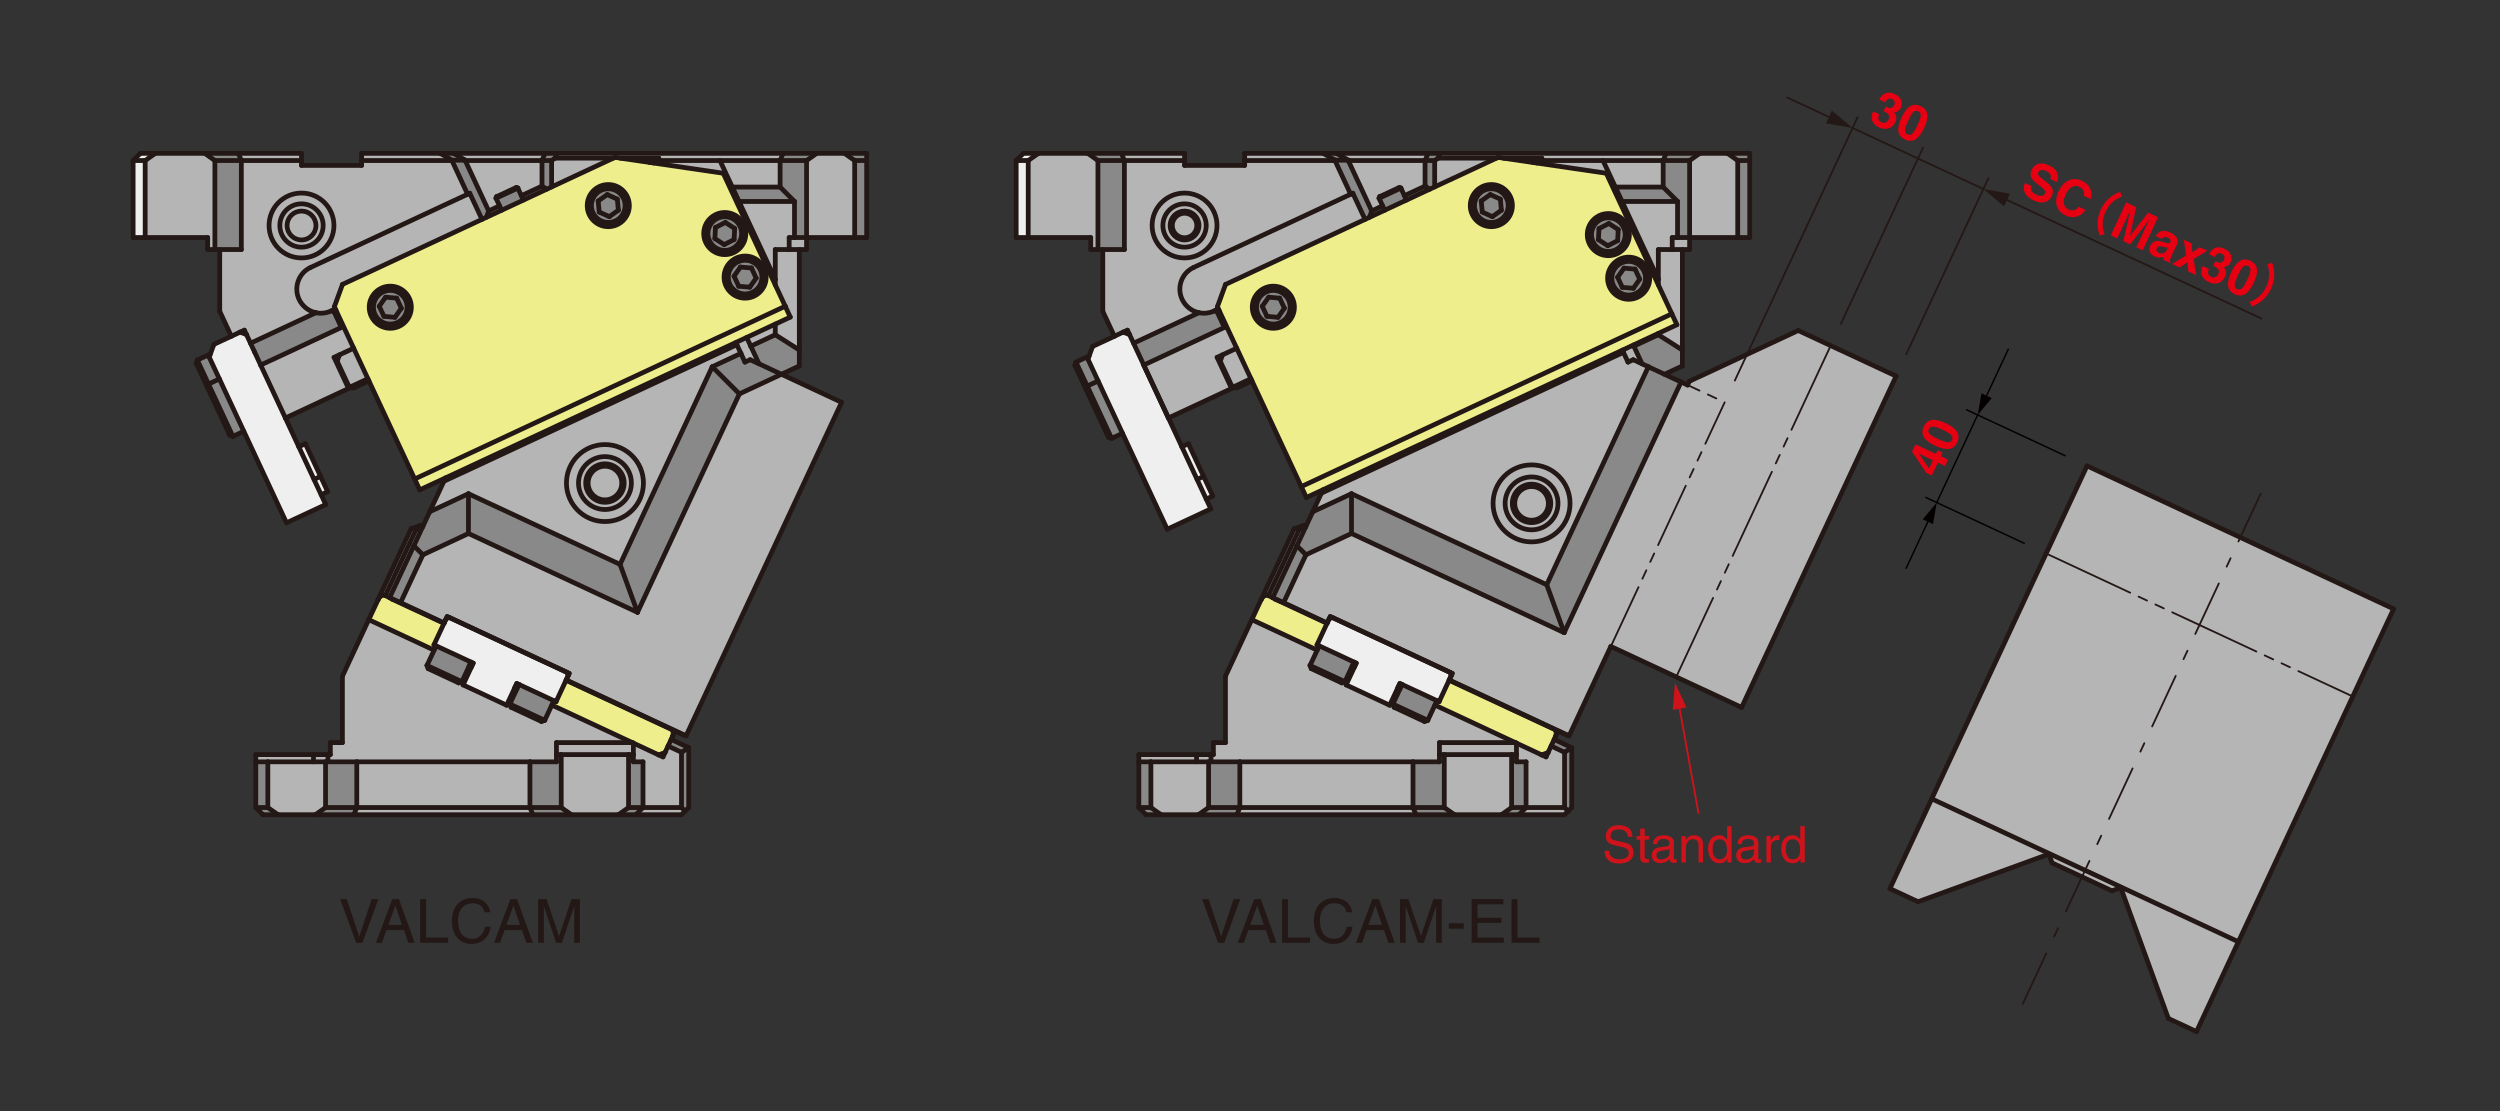 <?xml version="1.0" encoding="UTF-8"?><svg id="_レイヤー_1" xmlns="http://www.w3.org/2000/svg" viewBox="0 0 450 200"><rect x="0" y="0" width="450" height="200" fill="#333333" stroke="none"/><defs><style>.cls-1{stroke:#d0121b;}.cls-1,.cls-2,.cls-3,.cls-4,.cls-5,.cls-6,.cls-7,.cls-8,.cls-9{fill:none;stroke-linecap:round;stroke-linejoin:round;}.cls-1,.cls-3{stroke-width:.33px;}.cls-10{fill:#040000;}.cls-2{stroke-dasharray:0 0 0 0 10.02 3.34 1.67 3.34;}.cls-2,.cls-3,.cls-4,.cls-5,.cls-6,.cls-8,.cls-9{stroke:#231815;}.cls-2,.cls-4,.cls-5,.cls-6{stroke-width:.33px;}.cls-11{fill:#898989;}.cls-4{stroke-dasharray:0 0 0 0 0 0 11.78 1.67 1.67 1.67 1.67 1.67;}.cls-5{stroke-dasharray:0 0 0 0 0 0 16.7 1.67 1.67 1.67 1.67 1.67;}.cls-6{stroke-dasharray:0 0 0 0 0 0 2.36 1.67 1.67 1.67 1.67 1.67;}.cls-7{stroke:#040000;stroke-width:.27px;}.cls-12{fill:#e60012;}.cls-8{stroke-width:.86px;}.cls-9{stroke-width:.33px;}.cls-13{fill:#efefef;}.cls-14{fill:#eeee8c;}.cls-15{fill:#b5b5b6;}.cls-16{fill:#231815;}.cls-17{fill:#d0121b;}</style></defs><g><path class="cls-16" d="M66.92,161.85h1.19l-2.87,7.86h-1.13l-2.87-7.86h1.18l2.24,6.7h.02l2.22-6.7Z"/><path class="cls-16" d="M69.57,167.42l-.82,2.29h-1.09l2.95-7.86h1.2l2.84,7.86h-1.16l-.78-2.29h-3.15Zm2.77-.94l-1.16-3.46h-.02l-1.26,3.46h2.44Z"/><path class="cls-16" d="M76.69,168.76h3.98v.94h-5.04v-7.86h1.06v6.91Z"/><path class="cls-16" d="M87.22,164.21c-.3-1.38-1.44-1.63-2.2-1.63-1.42,0-2.57,1.05-2.57,3.12,0,1.85,.66,3.27,2.6,3.27,.69,0,1.88-.33,2.24-2.16h1.03c-.44,2.96-2.84,3.1-3.44,3.1-1.78,0-3.53-1.16-3.53-4.18,0-2.42,1.38-4.09,3.67-4.09,2.02,0,3.07,1.26,3.23,2.57h-1.03Z"/><path class="cls-16" d="M90.83,167.42l-.82,2.29h-1.09l2.95-7.86h1.2l2.84,7.86h-1.16l-.78-2.29h-3.15Zm2.77-.94l-1.16-3.46h-.02l-1.26,3.46h2.44Z"/><path class="cls-16" d="M103.36,169.7v-4.64c0-.23,.02-1.23,.02-1.96h-.02l-2.21,6.6h-1.05l-2.21-6.59h-.02c0,.72,.02,1.72,.02,1.95v4.64h-1.03v-7.86h1.52l2.24,6.64h.02l2.23-6.64h1.51v7.86h-1.03Z"/></g><g><path class="cls-16" d="M222.06,161.85h1.19l-2.87,7.86h-1.13l-2.87-7.86h1.18l2.24,6.7h.02l2.22-6.7Z"/><path class="cls-16" d="M224.71,167.42l-.82,2.29h-1.09l2.95-7.86h1.2l2.84,7.86h-1.16l-.78-2.29h-3.15Zm2.77-.94l-1.16-3.46h-.02l-1.26,3.46h2.44Z"/><path class="cls-16" d="M231.83,168.76h3.98v.94h-5.04v-7.86h1.06v6.91Z"/><path class="cls-16" d="M242.36,164.21c-.29-1.38-1.44-1.63-2.2-1.63-1.42,0-2.57,1.05-2.57,3.12,0,1.85,.66,3.27,2.6,3.27,.69,0,1.88-.33,2.24-2.16h1.03c-.44,2.96-2.84,3.1-3.44,3.1-1.78,0-3.53-1.16-3.53-4.18,0-2.42,1.38-4.09,3.67-4.09,2.02,0,3.07,1.26,3.23,2.57h-1.03Z"/><path class="cls-16" d="M245.98,167.42l-.82,2.29h-1.09l2.95-7.86h1.2l2.84,7.86h-1.16l-.78-2.29h-3.15Zm2.77-.94l-1.16-3.46h-.02l-1.26,3.46h2.44Z"/><path class="cls-16" d="M258.5,169.7v-4.64c0-.23,.02-1.23,.02-1.96h-.02l-2.21,6.6h-1.05l-2.21-6.59h-.02c0,.72,.02,1.72,.02,1.95v4.64h-1.03v-7.86h1.52l2.24,6.64h.02l2.23-6.64h1.51v7.86h-1.03Z"/><path class="cls-16" d="M263.47,167.17h-2.68v-.98h2.68v.98Z"/><path class="cls-16" d="M270.69,169.7h-5.8v-7.86h5.72v.94h-4.66v2.41h4.3v.94h-4.3v2.63h4.74v.94Z"/><path class="cls-16" d="M273.14,168.76h3.98v.94h-5.04v-7.86h1.06v6.91Z"/></g><g><path class="cls-15" d="M25.26,27.6h29v2.16h10.82v-2.16h90.91v15.15h-10.82v2.16h-1.3v20.95l-3.22,1.5,10.83,5.05-27.99,60.03-.26-.12-.09,.02-1.64-.75-.7,1.51,3.16,1.48v10.78l-1.3,1.3H47.34l-1.3-1.3v-9.52h13.42v-2.16h2.16v-11.95l12.37-26.53,1.73-.63,.39,.18,4.07-8.72-4.63,2.16-9.15-19.62s-1.78,.85-2.55,1.19-1.15-.42-1.15-.42l-2.01-4.32,.42-1.15-.98,.46,2.62,5.61-11.38,5.31,2.42,5.18,1.18-.55,4.03,8.63-1.18,.55,.82,1.77-7.06,3.29-7.68-16.48-1.96,.91-.58-.21-6.04-12.95,.21-.58,2.35-1.1,.63-1.73,3.14-1.46-2.09-4.49v-11.12h-2.16v-2.16h-13.42v-13.85l1.3-1.3Z"/><g><polygon class="cls-14" points="142.25 57.08 75.55 88.18 60.18 55.22 61.65 51.19 110.75 28.33 130.18 31.18 142.25 57.08"/><g id="CIRCLE"><circle class="cls-11" cx="130.46" cy="42.04" r="3.46"/></g><g id="CIRCLE-2"><circle class="cls-11" cx="70.25" cy="55.3" r="3.46"/></g><g id="CIRCLE-3"><circle class="cls-11" cx="134.12" cy="49.88" r="3.46"/></g><g id="CIRCLE-4"><circle class="cls-11" cx="109.49" cy="37.01" r="3.46"/></g><polygon class="cls-14" points="101.89 122.45 121.5 131.6 119.34 136.24 99.33 126.91 99.69 126.13 100.09 126.31 101.89 122.45"/><path class="cls-14" d="M79.92,112.2l-1.8,3.86,.39,.18-.37,.78-11.77-5.49s1.34-2.78,1.64-3.49c.37-.86,1.05-1.07,1.82-.65s10.09,4.8,10.09,4.8Z"/><polygon class="cls-11" points="140.66 67.37 144.07 65.77 143.88 63.01 139.55 60.25 135.14 62.31 136.6 65.43 135.14 64.73 134.12 65.19 133.36 63.61 128.2 66.02 111.61 101.59 84.32 88.87 77.34 92.12 70.13 107.57 72.1 108.48 76.12 99.86 84.33 96.04 114.75 110.22 133.09 70.9 140.66 67.37"/><path class="cls-11" d="M59.97,55.8l1.46,3.14-14.52,6.77-1.83-3.92,11.77-5.49s.91,.31,1.79,.03,1.32-.52,1.32-.52Z"/><polygon class="cls-11" points="79.22 27.6 81.61 27.6 83.77 28.84 87.96 37.97 89.92 37.05 89.29 35.66 89.39 35.39 92.92 33.75 93.21 33.85 93.85 35.22 97.56 33.5 97.57 28.92 98.1 27.6 100.26 27.6 99.9 28.47 99.29 28.9 99.29 33.64 86.76 39.49 84.56 34.78 84.17 34.96 81.39 28.84 79.22 27.6"/><polygon class="cls-11" points="140.95 27.6 140.42 28.9 140.42 33.67 131.81 33.67 133.02 36.26 143.01 36.26 143.01 42.76 145.18 42.76 145.18 28.9 147.01 27.6 140.95 27.6"/><polygon class="cls-11" points="46.04 137.13 48.21 137.13 48.21 145.36 50.04 146.65 47.34 146.65 46.04 145.36 46.04 137.13"/><polygon class="cls-11" points="95.39 137.13 100.16 137.13 100.16 135.83 101.02 135.83 101.02 145.36 102.86 146.65 95.93 146.65 95.39 145.36 95.39 137.13"/><polygon class="cls-11" points="113.14 135.83 114.01 135.83 114.01 137.13 115.74 137.13 115.74 145.36 114.44 146.65 111.31 146.65 113.14 145.36 113.14 135.83"/><polygon class="cls-11" points="120.25 134.28 122.67 135.41 122.67 145.36 123.32 146.01 123.97 145.36 123.97 134.58 120.8 133.1 120.25 134.28"/><polygon class="cls-11" points="78.51 116.25 84.78 119.18 83.14 122.71 82.56 122.92 77.07 120.36 76.86 119.78 78.51 116.25"/><polygon class="cls-11" points="93.45 123.29 99.67 126.19 98.06 129.63 97.33 130 91.97 127.36 91.78 126.68 93.45 123.29"/><polygon class="cls-11" points="152 27.6 156 27.6 156 42.76 153.83 42.74 153.84 28.9 152 27.6"/><polygon class="cls-11" points="35.31 65.39 35.52 64.81 37.87 63.72 37.66 64.29 43.88 77.63 41.92 78.55 41.35 78.34 35.31 65.39"/><polygon class="cls-13" points="37.66 64.29 38.5 61.99 43.99 59.43 53.78 80.42 54.96 79.87 58.98 88.5 57.81 89.05 58.63 90.82 51.57 94.11 37.66 64.29"/><polygon class="cls-13" points="27.96 27.6 26.13 28.9 26.13 42.76 23.96 42.76 23.96 28.9 25.26 27.6 27.96 27.6"/><polygon class="cls-13" points="78.11 116.07 80.49 110.97 102.46 121.21 100.09 126.31 93.02 123.02 91.19 126.94 83.35 123.28 85.18 119.36 78.11 116.07"/><polygon class="cls-11" points="58.6 137.13 64.22 137.13 64.22 145.36 63.69 146.65 56.76 146.65 58.6 145.36 58.6 137.13"/><polygon class="cls-11" points="36.85 27.6 38.68 28.9 38.68 44.92 43.44 44.92 43.44 28.9 42.91 27.6 36.85 27.6"/></g></g><g><path class="cls-15" d="M184.21,27.6h29v2.16h10.82v-2.16h90.91v15.15h-10.82v2.16h-1.3v20.95l-3.22,1.5,4.23,1.97,.25-.71,19.6-9.14,17.61,8.21-27.81,59.64-23.54-10.98-7.5,16.09-.26-.12-.09,.02-1.64-.75-.7,1.51,3.16,1.48v10.78l-1.3,1.3h-75.33l-1.3-1.3v-9.52h13.42v-2.16h2.16v-11.95l12.37-26.53,1.73-.63,.39,.18,3.07-6.58-3,1.4-9.79-20.99s-1.78,.85-2.55,1.19-1.15-.42-1.15-.42l-2.01-4.32,.42-1.15-.98,.46,2.62,5.61-11.38,5.31,2.42,5.18,1.18-.55,4.39,9.42-1.18,.55,.82,1.77-7.85,3.66-8.05-17.26-1.8,.92-.58-.21-6.2-12.96,.21-.58,3.14-1.46,.63-1.73,3.14-1.46-2.09-4.49v-11.12h-2.16v-2.16h-13.42v-13.85l1.3-1.3Z"/><polygon class="cls-14" points="301.84 58.45 235.14 89.55 219.13 55.22 220.6 51.19 269.7 28.33 289.13 31.18 301.84 58.45"/><g id="CIRCLE-5"><circle class="cls-11" cx="289.41" cy="42.04" r="3.46"/></g><g id="CIRCLE-6"><circle class="cls-11" cx="229.2" cy="55.3" r="3.46"/></g><g id="CIRCLE-7"><circle class="cls-11" cx="293.07" cy="49.88" r="3.46"/></g><g id="CIRCLE-8"><circle class="cls-11" cx="268.44" cy="37.01" r="3.46"/></g><polygon class="cls-14" points="260.84 122.45 280.45 131.6 278.29 136.24 258.28 126.91 258.64 126.13 259.04 126.31 260.84 122.45"/><path class="cls-14" d="M238.87,112.2l-1.8,3.86,.39,.18-.37,.78-11.77-5.49s1.34-2.78,1.64-3.49c.37-.86,1.05-1.07,1.82-.65s10.09,4.8,10.09,4.8Z"/><polygon class="cls-11" points="299.75 67.37 303.15 65.77 302.97 63.01 298.64 60.25 294.22 62.31 295.57 65.49 296.7 66.02 278.41 105.25 243.41 88.87 236.43 92.12 229.22 107.57 231.18 108.48 235.21 99.86 243.42 96.04 281.55 113.88 302.59 68.76 299.75 67.37"/><path class="cls-11" d="M218.92,55.8l1.46,3.14-14.52,6.77-1.83-3.92,11.77-5.49s.91,.31,1.79,.03,1.32-.52,1.32-.52Z"/><polygon class="cls-11" points="238.17 27.6 240.56 27.6 242.72 28.84 246.91 37.97 248.87 37.05 248.24 35.66 248.34 35.39 251.87 33.75 252.16 33.85 252.8 35.22 256.51 33.5 256.52 28.92 257.05 27.6 259.21 27.6 258.85 28.47 258.24 28.9 258.24 33.64 245.71 39.49 243.51 34.78 243.12 34.96 240.33 28.84 238.17 27.6"/><polygon class="cls-11" points="299.9 27.6 299.37 28.9 299.37 33.67 290.76 33.67 291.97 36.26 301.96 36.26 301.96 42.76 304.13 42.76 304.13 28.9 305.96 27.6 299.9 27.6"/><polygon class="cls-11" points="204.99 137.13 207.16 137.13 207.16 145.36 208.99 146.65 206.29 146.65 204.99 145.36 204.99 137.13"/><polygon class="cls-11" points="254.34 137.13 259.1 137.13 259.1 135.83 259.97 135.83 259.97 145.36 261.81 146.65 254.88 146.65 254.34 145.36 254.34 137.13"/><polygon class="cls-11" points="272.09 135.83 272.96 135.83 272.96 137.13 274.69 137.13 274.69 145.36 273.39 146.65 270.26 146.65 272.09 145.36 272.09 135.83"/><polygon class="cls-11" points="279.2 134.28 281.62 135.41 281.62 145.36 282.27 146.01 282.91 145.36 282.91 134.58 279.75 133.1 279.2 134.28"/><polygon class="cls-11" points="237.46 116.25 243.73 119.18 242.09 122.71 241.51 122.92 236.02 120.36 235.81 119.78 237.46 116.25"/><polygon class="cls-11" points="252.4 123.29 258.61 126.19 257.01 129.63 256.27 130 250.92 127.36 250.73 126.68 252.4 123.29"/><polygon class="cls-11" points="310.95 27.6 314.95 27.6 314.95 42.76 312.78 42.74 312.79 28.9 310.95 27.6"/><polygon class="cls-13" points="195.83 64.66 196.67 62.36 202.94 59.43 212.73 80.42 213.91 79.87 218.3 89.29 217.12 89.83 217.95 91.6 210.1 95.26 195.83 64.66"/><polygon class="cls-13" points="186.91 27.6 185.08 28.9 185.08 42.76 182.91 42.76 182.91 28.9 184.21 27.6 186.91 27.6"/><polygon class="cls-13" points="237.06 116.07 239.44 110.97 261.41 121.21 259.04 126.31 251.97 123.02 250.14 126.94 242.3 123.28 244.13 119.36 237.06 116.07"/><polygon class="cls-11" points="193.47 65.75 193.68 65.18 196.04 64.08 195.83 64.66 202.05 78 200.09 78.91 199.51 78.7 193.47 65.75"/><polygon class="cls-11" points="217.55 137.13 223.17 137.13 223.17 145.36 222.64 146.65 215.71 146.65 217.55 145.36 217.55 137.13"/><polygon class="cls-11" points="195.79 27.6 197.63 28.9 197.63 44.92 202.39 44.92 202.39 28.9 201.86 27.6 195.79 27.6"/></g><g><g id="LINE"><line class="cls-8" x1="196.04" y1="64.08" x2="193.68" y2="65.18"/></g><g id="LINE-2"><line class="cls-8" x1="193.68" y1="65.18" x2="193.47" y2="65.75"/></g><g id="LINE-3"><line class="cls-8" x1="200.09" y1="78.91" x2="202.05" y2="78"/></g><g id="LINE-4"><line class="cls-8" x1="197.66" y1="68.58" x2="195.7" y2="69.49"/></g><g id="LINE-5"><line class="cls-8" x1="195.7" y1="69.49" x2="195.49" y2="70.07"/></g><g id="LINE-6"><line class="cls-8" x1="199.51" y1="78.7" x2="200.09" y2="78.91"/></g><g id="LINE-7"><line class="cls-8" x1="248.23" y1="35.68" x2="249.24" y2="37.84"/></g><g id="LINE-8"><line class="cls-8" x1="253.16" y1="36.01" x2="252.16" y2="33.85"/></g><g id="LINE-9"><line class="cls-8" x1="252.16" y1="33.85" x2="251.87" y2="33.75"/></g><g id="LINE-10"><line class="cls-8" x1="248.34" y1="35.39" x2="248.23" y2="35.68"/></g><g id="LINE-11"><line class="cls-8" x1="215.48" y1="86.3" x2="216.65" y2="85.75"/></g><g id="LINE-12"><line class="cls-8" x1="213.91" y1="79.87" x2="212.73" y2="80.42"/></g><g id="LINE-13"><line class="cls-8" x1="217.12" y1="89.83" x2="218.3" y2="89.29"/></g><g id="LINE-14"><line class="cls-8" x1="229.48" y1="107.83" x2="238.87" y2="112.2"/></g><g id="LINE-15"><line class="cls-8" x1="260.84" y1="122.45" x2="281.99" y2="132.31"/></g><g id="LINE-16"><line class="cls-8" x1="257" y1="129.66" x2="258.64" y2="126.13"/></g><g id="LINE-17"><line class="cls-8" x1="252.37" y1="123.2" x2="250.72" y2="126.73"/></g><g id="LINE-18"><line class="cls-8" x1="250.72" y1="126.73" x2="250.93" y2="127.31"/></g><g id="LINE-19"><line class="cls-8" x1="256.42" y1="129.87" x2="257" y2="129.66"/></g><g id="LINE-20"><line class="cls-8" x1="242.09" y1="122.71" x2="243.73" y2="119.18"/></g><g id="LINE-21"><line class="cls-8" x1="237.46" y1="116.25" x2="235.81" y2="119.78"/></g><g id="LINE-22"><line class="cls-8" x1="235.81" y1="119.78" x2="236.02" y2="120.36"/></g><g id="LINE-23"><line class="cls-8" x1="241.51" y1="122.92" x2="242.09" y2="122.71"/></g><g id="LINE-24"><line class="cls-8" x1="193.68" y1="65.18" x2="195.7" y2="69.49"/></g><g id="LINE-25"><line class="cls-8" x1="195.49" y1="70.07" x2="193.47" y2="65.75"/></g><g id="LINE-26"><line class="cls-8" x1="195.7" y1="69.49" x2="200.09" y2="78.91"/></g><g id="LINE-27"><line class="cls-8" x1="199.51" y1="78.7" x2="195.49" y2="70.07"/></g><g id="LINE-28"><line class="cls-8" x1="248.35" y1="35.63" x2="248.23" y2="35.68"/></g><g id="LINE-29"><line class="cls-8" x1="252.16" y1="33.85" x2="248.35" y2="35.63"/></g><g id="LINE-30"><line class="cls-8" x1="248.45" y1="35.34" x2="251.87" y2="33.75"/></g><g id="LINE-31"><line class="cls-8" x1="248.34" y1="35.39" x2="248.45" y2="35.34"/></g><g id="CIRCLE-9"><circle class="cls-8" cx="293.16" cy="50.08" r="3.03"/></g><g id="LINE-32"><line class="cls-8" x1="291.17" y1="49.9" x2="292.01" y2="51.72"/></g><g id="LINE-33"><line class="cls-8" x1="292.01" y1="51.72" x2="294.01" y2="51.89"/></g><g id="LINE-34"><line class="cls-8" x1="294.01" y1="51.89" x2="295.15" y2="50.25"/></g><g id="LINE-35"><line class="cls-8" x1="295.15" y1="50.25" x2="294.31" y2="48.44"/></g><g id="LINE-36"><line class="cls-8" x1="294.31" y1="48.44" x2="292.32" y2="48.27"/></g><g id="LINE-37"><line class="cls-8" x1="292.32" y1="48.27" x2="291.17" y2="49.9"/></g><g id="CIRCLE-10"><circle class="cls-8" cx="293.16" cy="50.08" r="3.46"/></g><g id="CIRCLE-11"><circle class="cls-8" cx="229.2" cy="55.3" r="3.03"/></g><g id="LINE-38"><line class="cls-8" x1="228.05" y1="56.94" x2="230.05" y2="57.12"/></g><g id="LINE-39"><line class="cls-8" x1="230.05" y1="57.12" x2="231.19" y2="55.48"/></g><g id="LINE-40"><line class="cls-8" x1="231.19" y1="55.48" x2="230.35" y2="53.67"/></g><g id="LINE-41"><line class="cls-8" x1="230.35" y1="53.67" x2="228.36" y2="53.49"/></g><g id="LINE-42"><line class="cls-8" x1="228.36" y1="53.49" x2="227.21" y2="55.13"/></g><g id="LINE-43"><line class="cls-8" x1="227.21" y1="55.13" x2="228.05" y2="56.94"/></g><g id="CIRCLE-12"><circle class="cls-8" cx="229.2" cy="55.3" r="3.46"/></g><g id="CIRCLE-13"><circle class="cls-8" cx="289.5" cy="42.23" r="3.03"/></g><g id="LINE-44"><line class="cls-8" x1="287.82" y1="41.15" x2="287.72" y2="43.14"/></g><g id="LINE-45"><line class="cls-8" x1="287.72" y1="43.14" x2="289.4" y2="44.23"/></g><g id="LINE-46"><line class="cls-8" x1="289.4" y1="44.23" x2="291.18" y2="43.32"/></g><g id="LINE-47"><line class="cls-8" x1="291.18" y1="43.32" x2="291.28" y2="41.32"/></g><g id="LINE-48"><line class="cls-8" x1="289.6" y1="40.23" x2="287.82" y2="41.15"/></g><g id="LINE-49"><line class="cls-8" x1="291.28" y1="41.32" x2="289.6" y2="40.23"/></g><g id="CIRCLE-14"><circle class="cls-8" cx="289.5" cy="42.23" r="3.46"/></g><g id="CIRCLE-15"><circle class="cls-8" cx="268.44" cy="37.01" r="3.03"/></g><g id="LINE-50"><line class="cls-8" x1="266.62" y1="36.18" x2="266.81" y2="38.17"/></g><g id="LINE-51"><line class="cls-8" x1="266.81" y1="38.17" x2="268.62" y2="39"/></g><g id="LINE-52"><line class="cls-8" x1="268.62" y1="39" x2="270.25" y2="37.84"/></g><g id="LINE-53"><line class="cls-8" x1="270.25" y1="37.84" x2="270.07" y2="35.85"/></g><g id="LINE-54"><line class="cls-8" x1="270.07" y1="35.85" x2="268.25" y2="35.02"/></g><g id="LINE-55"><line class="cls-8" x1="268.25" y1="35.02" x2="266.62" y2="36.18"/></g><g id="CIRCLE-16"><circle class="cls-8" cx="268.44" cy="37.01" r="3.46"/></g><g id="LINE-56"><line class="cls-8" x1="221.65" y1="69.33" x2="219.64" y2="65.02"/></g><g id="LINE-57"><line class="cls-8" x1="220.06" y1="63.87" x2="219.64" y2="65.02"/></g><g id="LINE-58"><line class="cls-8" x1="221.94" y1="69.68" x2="225.17" y2="68.17"/></g><g id="ARC"><path class="cls-8" d="M221.65,69.33c.06,.14,.16,.26,.29,.34"/></g><g id="LINE-59"><line class="cls-8" x1="225.35" y1="68.56" x2="222.8" y2="69.75"/></g><g id="ARC-2"><path class="cls-8" d="M221.94,69.68c.25,.18,.58,.21,.86,.08"/></g><g id="LINE-60"><line class="cls-8" x1="213.91" y1="79.87" x2="216.65" y2="85.75"/></g><g id="LINE-61"><line class="cls-8" x1="216.65" y1="85.75" x2="218.3" y2="89.29"/></g><g id="LINE-62"><line class="cls-8" x1="203.31" y1="60.21" x2="202.16" y2="59.79"/></g><g id="LINE-63"><line class="cls-8" x1="217.95" y1="91.6" x2="203.31" y2="60.21"/></g><g id="LINE-64"><line class="cls-8" x1="195.83" y1="64.66" x2="210.1" y2="95.26"/></g><g id="LINE-65"><line class="cls-8" x1="202.16" y1="59.79" x2="196.67" y2="62.36"/></g><g id="LINE-66"><line class="cls-8" x1="196.67" y1="62.36" x2="195.83" y2="64.66"/></g><g id="LINE-67"><line class="cls-8" x1="210.1" y1="95.26" x2="217.95" y2="91.6"/></g><g id="LINE-68"><line class="cls-8" x1="234.23" y1="87.59" x2="300.93" y2="56.49"/></g><g id="LINE-69"><line class="cls-8" x1="301.84" y1="58.45" x2="235.14" y2="89.55"/></g><g id="LINE-70"><line class="cls-8" x1="300.93" y1="56.49" x2="301.84" y2="58.45"/></g><g id="LINE-71"><line class="cls-8" x1="235.14" y1="89.55" x2="234.23" y2="87.59"/></g><g id="LINE-72"><line class="cls-8" x1="220.6" y1="51.19" x2="269.64" y2="28.33"/></g><g id="LINE-73"><line class="cls-8" x1="220.6" y1="51.19" x2="219.13" y2="55.22"/></g><g id="CIRCLE-17"><circle class="cls-8" cx="293.16" cy="50.08" r="3.79"/></g><g id="LINE-74"><line class="cls-8" x1="300.93" y1="56.49" x2="289.13" y2="31.18"/></g><g id="LINE-75"><line class="cls-8" x1="234.23" y1="87.59" x2="219.13" y2="55.22"/></g><g id="CIRCLE-18"><circle class="cls-8" cx="229.2" cy="55.3" r="3.79"/></g><g id="LINE-76"><line class="cls-8" x1="289.13" y1="31.18" x2="269.64" y2="28.33"/></g><g id="CIRCLE-19"><circle class="cls-8" cx="268.44" cy="37.01" r="3.79"/></g><g id="CIRCLE-20"><circle class="cls-8" cx="289.5" cy="42.23" r="3.79"/></g><g id="LINE-77"><line class="cls-8" x1="202.39" y1="44.92" x2="197.63" y2="44.92"/></g><g id="LINE-78"><line class="cls-8" x1="197.63" y1="44.92" x2="197.63" y2="28.9"/></g><g id="LINE-79"><line class="cls-8" x1="202.39" y1="28.9" x2="197.63" y2="28.9"/></g><g id="LINE-80"><line class="cls-8" x1="202.39" y1="44.92" x2="202.39" y2="28.9"/></g><g id="LINE-81"><line class="cls-8" x1="197.63" y1="28.9" x2="195.79" y2="27.6"/></g><g id="LINE-82"><line class="cls-8" x1="196.33" y1="44.92" x2="197.63" y2="44.92"/></g><g id="LINE-83"><line class="cls-8" x1="196.33" y1="42.76" x2="196.33" y2="44.92"/></g><g id="LINE-84"><line class="cls-8" x1="196.33" y1="42.76" x2="185.08" y2="42.76"/></g><g id="LINE-85"><line class="cls-8" x1="185.08" y1="28.9" x2="185.08" y2="42.76"/></g><g id="LINE-86"><line class="cls-8" x1="186.91" y1="27.6" x2="185.08" y2="28.9"/></g><g id="LINE-87"><line class="cls-8" x1="195.79" y1="27.6" x2="186.91" y2="27.6"/></g><g id="LINE-88"><line class="cls-8" x1="201.86" y1="27.6" x2="195.79" y2="27.6"/></g><g id="LINE-89"><line class="cls-8" x1="202.39" y1="28.9" x2="201.86" y2="27.6"/></g><g id="LINE-90"><line class="cls-8" x1="312.79" y1="28.9" x2="310.95" y2="27.6"/></g><g id="LINE-91"><line class="cls-8" x1="312.79" y1="42.76" x2="312.79" y2="28.9"/></g><g id="LINE-92"><line class="cls-8" x1="312.79" y1="42.76" x2="304.13" y2="42.76"/></g><g id="LINE-93"><line class="cls-8" x1="304.13" y1="28.9" x2="304.13" y2="42.76"/></g><g id="LINE-94"><line class="cls-8" x1="305.96" y1="27.6" x2="304.13" y2="28.9"/></g><g id="LINE-95"><line class="cls-8" x1="310.95" y1="27.6" x2="305.96" y2="27.6"/></g><g id="LINE-96"><line class="cls-8" x1="304.13" y1="28.9" x2="299.37" y2="28.9"/></g><g id="LINE-97"><line class="cls-8" x1="299.37" y1="28.9" x2="299.9" y2="27.6"/></g><g id="LINE-98"><line class="cls-8" x1="305.96" y1="27.6" x2="299.9" y2="27.6"/></g><g id="LINE-99"><line class="cls-8" x1="314.95" y1="27.6" x2="314.95" y2="28.9"/></g><g id="LINE-100"><line class="cls-8" x1="314.95" y1="28.9" x2="312.79" y2="28.9"/></g><g id="LINE-101"><line class="cls-8" x1="314.95" y1="27.6" x2="310.95" y2="27.6"/></g><g id="LINE-102"><line class="cls-8" x1="314.95" y1="28.9" x2="314.95" y2="42.76"/></g><g id="LINE-103"><line class="cls-8" x1="312.79" y1="42.76" x2="314.95" y2="42.76"/></g><g id="LINE-104"><line class="cls-8" x1="182.91" y1="42.76" x2="182.91" y2="28.9"/></g><g id="LINE-105"><line class="cls-8" x1="185.08" y1="28.9" x2="182.91" y2="28.9"/></g><g id="LINE-106"><line class="cls-8" x1="182.91" y1="42.76" x2="185.08" y2="42.76"/></g><g id="LINE-107"><line class="cls-8" x1="184.21" y1="27.6" x2="182.91" y2="28.9"/></g><g id="LINE-108"><line class="cls-8" x1="186.91" y1="27.6" x2="184.21" y2="27.6"/></g><g id="LINE-109"><line class="cls-8" x1="301.96" y1="42.76" x2="301.96" y2="36.26"/></g><g id="LINE-110"><line class="cls-8" x1="299.37" y1="33.67" x2="301.96" y2="36.26"/></g><g id="LINE-111"><line class="cls-8" x1="299.37" y1="33.67" x2="299.37" y2="28.9"/></g><g id="LINE-112"><line class="cls-8" x1="301.96" y1="42.76" x2="304.13" y2="42.76"/></g><g id="LINE-113"><line class="cls-8" x1="219.11" y1="56.19" x2="218.92" y2="55.8"/></g><g id="LINE-114"><line class="cls-8" x1="218.92" y1="55.8" x2="219.32" y2="55.61"/></g><g id="LINE-115"><line class="cls-8" x1="275.88" y1="29.24" x2="276.6" y2="28.9"/></g><g id="LINE-116"><line class="cls-8" x1="277.62" y1="28.9" x2="276.66" y2="29.35"/></g><g id="LINE-117"><line class="cls-8" x1="219.5" y1="56.01" x2="219.11" y2="56.19"/></g><g id="LINE-118"><line class="cls-8" x1="277.62" y1="28.9" x2="276.6" y2="28.9"/></g><g id="LINE-119"><line class="cls-8" x1="218.53" y1="55.98" x2="218.92" y2="55.8"/></g><g id="LINE-120"><line class="cls-8" x1="220.39" y1="58.94" x2="205.87" y2="65.71"/></g><g id="LINE-121"><line class="cls-8" x1="204.04" y1="61.78" x2="215.81" y2="56.29"/></g><g id="ARC-3"><path class="cls-8" d="M215.81,56.29c.92,.19,1.87,.08,2.72-.31"/></g><g id="LINE-122"><line class="cls-8" x1="222.61" y1="62.68" x2="219.08" y2="64.32"/></g><g id="LINE-123"><line class="cls-8" x1="219.08" y1="64.32" x2="221.69" y2="69.93"/></g><g id="LINE-124"><line class="cls-8" x1="221.69" y1="69.93" x2="210.32" y2="75.24"/></g><g id="LINE-125"><line class="cls-8" x1="298.5" y1="50.26" x2="298.5" y2="51.28"/></g><g id="LINE-126"><line class="cls-8" x1="219.11" y1="56.19" x2="220.39" y2="58.94"/></g><g id="LINE-127"><line class="cls-8" x1="205.87" y1="65.71" x2="210.32" y2="75.24"/></g><g id="LINE-128"><line class="cls-8" x1="288.54" y1="28.9" x2="298.5" y2="50.26"/></g><g id="LINE-129"><line class="cls-8" x1="277.62" y1="28.9" x2="288.54" y2="28.9"/></g><g id="LINE-130"><line class="cls-8" x1="291.97" y1="36.26" x2="301.96" y2="36.26"/></g><g id="LINE-131"><line class="cls-8" x1="301" y1="44.92" x2="301" y2="42.76"/></g><g id="LINE-132"><line class="cls-8" x1="298.5" y1="44.92" x2="301" y2="44.92"/></g><g id="LINE-133"><line class="cls-8" x1="298.5" y1="44.92" x2="298.5" y2="50.26"/></g><g id="LINE-134"><line class="cls-8" x1="301.96" y1="42.76" x2="301" y2="42.76"/></g><g id="LINE-135"><line class="cls-8" x1="290.76" y1="33.67" x2="299.37" y2="33.67"/></g><g id="LINE-136"><line class="cls-8" x1="304.13" y1="44.92" x2="304.13" y2="42.76"/></g><g id="LINE-137"><line class="cls-8" x1="301" y1="44.92" x2="304.13" y2="44.92"/></g><g id="LINE-138"><line class="cls-8" x1="213.22" y1="28.9" x2="213.22" y2="27.6"/></g><g id="LINE-139"><line class="cls-8" x1="213.22" y1="28.9" x2="202.39" y2="28.9"/></g><g id="LINE-140"><line class="cls-8" x1="213.22" y1="27.6" x2="201.86" y2="27.6"/></g><g id="CIRCLE-21"><circle class="cls-8" cx="213.22" cy="40.59" r="5.84"/></g><g id="LINE-141"><line class="cls-8" x1="240.3" y1="28.9" x2="243.12" y2="34.96"/></g><g id="LINE-142"><line class="cls-8" x1="214.87" y1="48.13" x2="243.12" y2="34.96"/></g><g id="LINE-143"><line class="cls-8" x1="202.16" y1="59.79" x2="202.94" y2="59.43"/></g><g id="LINE-144"><line class="cls-8" x1="198.5" y1="56.04" x2="200.59" y2="60.53"/></g><g id="LINE-145"><line class="cls-8" x1="198.5" y1="56.04" x2="198.5" y2="44.92"/></g><g id="LINE-146"><line class="cls-8" x1="213.22" y1="29.77" x2="213.22" y2="28.9"/></g><g id="LINE-147"><line class="cls-8" x1="213.22" y1="29.77" x2="224.04" y2="29.77"/></g><g id="LINE-148"><line class="cls-8" x1="224.04" y1="28.9" x2="224.04" y2="29.77"/></g><g id="LINE-149"><line class="cls-8" x1="240.3" y1="28.9" x2="224.04" y2="28.9"/></g><g id="ARC-4"><path class="cls-8" d="M214.87,48.13c-2.17,1.01-3.1,3.59-2.09,5.75,.58,1.23,1.7,2.13,3.03,2.41"/></g><g id="LINE-150"><line class="cls-8" x1="202.94" y1="59.43" x2="203.31" y2="60.21"/></g><g id="LINE-151"><line class="cls-8" x1="240.33" y1="28.84" x2="238.17" y2="27.6"/></g><g id="LINE-152"><line class="cls-8" x1="240.33" y1="28.84" x2="240.3" y2="28.9"/></g><g id="LINE-153"><line class="cls-8" x1="224.04" y1="27.6" x2="224.04" y2="28.9"/></g><g id="LINE-154"><line class="cls-8" x1="238.17" y1="27.6" x2="224.04" y2="27.6"/></g><g id="LINE-155"><line class="cls-8" x1="242.69" y1="28.9" x2="242.72" y2="28.84"/></g><g id="LINE-156"><line class="cls-8" x1="242.69" y1="28.9" x2="246.91" y2="37.97"/></g><g id="LINE-157"><line class="cls-8" x1="246.91" y1="37.97" x2="246.49" y2="39.12"/></g><g id="LINE-158"><line class="cls-8" x1="245.71" y1="39.49" x2="243.51" y2="34.78"/></g><g id="LINE-159"><line class="cls-8" x1="243.12" y1="34.96" x2="243.51" y2="34.78"/></g><g id="LINE-160"><line class="cls-8" x1="242.72" y1="28.84" x2="240.33" y2="28.84"/></g><g id="LINE-161"><line class="cls-8" x1="277.53" y1="28.47" x2="270.63" y2="28.47"/></g><g id="LINE-162"><line class="cls-8" x1="269.33" y1="28.47" x2="258.85" y2="28.47"/></g><g id="LINE-163"><line class="cls-8" x1="259.21" y1="27.6" x2="258.85" y2="28.47"/></g><g id="LINE-164"><line class="cls-8" x1="299.37" y1="28.9" x2="288.54" y2="28.9"/></g><g id="LINE-165"><line class="cls-8" x1="276.6" y1="28.9" x2="277.53" y2="28.47"/></g><g id="LINE-166"><line class="cls-8" x1="299.9" y1="27.6" x2="259.21" y2="27.6"/></g><g id="LINE-167"><line class="cls-8" x1="240.56" y1="27.6" x2="242.72" y2="28.84"/></g><g id="LINE-168"><line class="cls-8" x1="238.17" y1="27.6" x2="240.56" y2="27.6"/></g><g id="LINE-169"><line class="cls-8" x1="256.51" y1="33.5" x2="257.37" y2="34.05"/></g><g id="LINE-170"><line class="cls-8" x1="256.51" y1="33.5" x2="256.51" y2="28.9"/></g><g id="LINE-171"><line class="cls-8" x1="258.24" y1="28.9" x2="256.51" y2="28.9"/></g><g id="LINE-172"><line class="cls-8" x1="258.24" y1="28.9" x2="258.24" y2="33.64"/></g><g id="LINE-173"><line class="cls-8" x1="258.85" y1="28.47" x2="258.24" y2="28.9"/></g><g id="LINE-174"><line class="cls-8" x1="256.51" y1="28.9" x2="257.05" y2="27.6"/></g><g id="LINE-175"><line class="cls-8" x1="257.05" y1="27.6" x2="259.21" y2="27.6"/></g><g id="LINE-176"><line class="cls-8" x1="246.91" y1="37.97" x2="248.87" y2="37.05"/></g><g id="LINE-177"><line class="cls-8" x1="252.8" y1="35.22" x2="256.51" y2="33.5"/></g><g id="CIRCLE-22"><circle class="cls-8" cx="213.22" cy="40.59" r="3.9"/></g><g id="CIRCLE-23"><circle class="cls-8" cx="213.22" cy="40.59" r="2.6"/></g><g id="LINE-178"><line class="cls-8" x1="256.51" y1="28.9" x2="242.69" y2="28.9"/></g><g id="LINE-179"><line class="cls-8" x1="240.56" y1="27.6" x2="257.05" y2="27.6"/></g><g id="LINE-180"><line class="cls-8" x1="302.83" y1="63.01" x2="302.83" y2="44.92"/></g><g id="LINE-181"><line class="cls-8" x1="298.5" y1="60.25" x2="302.83" y2="63.01"/></g><g id="LINE-182"><line class="cls-8" x1="298.5" y1="60.25" x2="298.5" y2="60.01"/></g><g id="LINE-183"><line class="cls-8" x1="302.83" y1="63.01" x2="302.83" y2="65.87"/></g><g id="LINE-184"><line class="cls-8" x1="302.83" y1="65.87" x2="299.61" y2="67.37"/></g><g id="LINE-185"><line class="cls-8" x1="294.09" y1="62.31" x2="298.5" y2="60.25"/></g><g id="LINE-186"><line class="cls-8" x1="294.09" y1="62.31" x2="295.57" y2="65.49"/></g><g id="LINE-187"><line class="cls-8" x1="294.09" y1="62.31" x2="293.99" y2="62.11"/></g><g id="CIRCLE-24"><circle class="cls-8" cx="213.22" cy="40.59" r="2.21"/></g><g id="ELLIPSE"><path class="cls-8" d="M281.99,132.31c.07,.03,.14,.04,.2,.02"/></g><g id="ELLIPSE-2"><path class="cls-8" d="M229.34,107.69c.02,.06,.07,.11,.14,.14"/></g><g id="LINE-188"><line class="cls-8" x1="250.72" y1="126.73" x2="257" y2="129.66"/></g><g id="LINE-189"><line class="cls-8" x1="256.42" y1="129.87" x2="250.93" y2="127.31"/></g><g id="LINE-190"><line class="cls-8" x1="235.81" y1="119.78" x2="242.09" y2="122.71"/></g><g id="LINE-191"><line class="cls-8" x1="241.51" y1="122.92" x2="236.02" y2="120.36"/></g><g id="LINE-192"><line class="cls-8" x1="261.23" y1="121.6" x2="261.02" y2="121.03"/></g><g id="LINE-193"><line class="cls-8" x1="259.04" y1="126.31" x2="261.23" y2="121.6"/></g><g id="LINE-194"><line class="cls-8" x1="251.97" y1="123.02" x2="259.04" y2="126.31"/></g><g id="LINE-195"><line class="cls-8" x1="250.14" y1="126.94" x2="251.97" y2="123.02"/></g><g id="LINE-196"><line class="cls-8" x1="242.3" y1="123.28" x2="250.14" y2="126.94"/></g><g id="LINE-197"><line class="cls-8" x1="244.13" y1="119.36" x2="242.3" y2="123.28"/></g><g id="LINE-198"><line class="cls-8" x1="237.06" y1="116.07" x2="239.26" y2="111.36"/></g><g id="LINE-199"><line class="cls-8" x1="239.83" y1="111.15" x2="239.26" y2="111.36"/></g><g id="LINE-200"><line class="cls-8" x1="239.83" y1="111.15" x2="261.02" y2="121.03"/></g><g id="LINE-201"><line class="cls-8" x1="237.06" y1="116.07" x2="244.13" y2="119.36"/></g><g id="LINE-202"><line class="cls-8" x1="323.68" y1="59.49" x2="304.08" y2="68.63"/></g><g id="LINE-203"><line class="cls-8" x1="341.3" y1="67.7" x2="323.68" y2="59.49"/></g><g id="LINE-204"><line class="cls-8" x1="282.44" y1="132.45" x2="289.95" y2="116.36"/></g><g id="LINE-205"><line class="cls-8" x1="260.86" y1="122.39" x2="282.44" y2="132.45"/></g><g id="LINE-206"><line class="cls-8" x1="261.41" y1="121.21" x2="260.86" y2="122.39"/></g><g id="LINE-207"><line class="cls-8" x1="239.44" y1="110.97" x2="261.41" y2="121.21"/></g><g id="LINE-208"><line class="cls-8" x1="238.89" y1="112.14" x2="239.44" y2="110.97"/></g><g id="LINE-209"><line class="cls-8" x1="231.05" y1="108.48" x2="238.89" y2="112.14"/></g><g id="LINE-210"><line class="cls-8" x1="235.07" y1="99.86" x2="231.05" y2="108.48"/></g><g id="LINE-211"><line class="cls-8" x1="243.27" y1="96.03" x2="235.07" y2="99.86"/></g><g id="LINE-212"><line class="cls-8" x1="243.27" y1="96.03" x2="281.55" y2="113.88"/></g><g id="LINE-213"><line class="cls-8" x1="302.59" y1="68.76" x2="281.55" y2="113.88"/></g><g id="LINE-214"><line class="cls-8" x1="303.77" y1="69.31" x2="302.59" y2="68.76"/></g><g id="LINE-215"><line class="cls-8" x1="304.08" y1="68.63" x2="303.77" y2="69.31"/></g><g id="LINE-216"><line class="cls-8" x1="313.49" y1="127.34" x2="341.3" y2="67.7"/></g><g id="LINE-217"><line class="cls-8" x1="289.95" y1="116.36" x2="313.49" y2="127.34"/></g><g id="LINE-218"><line class="cls-8" x1="278.41" y1="105.25" x2="281.55" y2="113.88"/></g><g id="LINE-219"><line class="cls-8" x1="296.7" y1="66.02" x2="278.41" y2="105.25"/></g><g id="LINE-220"><line class="cls-8" x1="296.7" y1="66.02" x2="302.59" y2="68.76"/></g><g id="LINE-221"><line class="cls-8" x1="243.27" y1="88.87" x2="243.27" y2="96.03"/></g><g id="LINE-222"><line class="cls-8" x1="243.27" y1="88.87" x2="278.41" y2="105.25"/></g><g id="LINE-223"><line class="cls-8" x1="233.44" y1="98.23" x2="229.08" y2="107.57"/></g><g id="LINE-224"><line class="cls-8" x1="233.44" y1="98.23" x2="235.07" y2="99.86"/></g><g id="LINE-225"><line class="cls-8" x1="229.08" y1="107.57" x2="231.05" y2="108.48"/></g><g id="LINE-226"><line class="cls-8" x1="243.27" y1="88.87" x2="236.29" y2="92.12"/></g><g id="LINE-227"><line class="cls-8" x1="236.29" y1="92.12" x2="233.44" y2="98.23"/></g><g id="CIRCLE-25"><circle class="cls-8" cx="275.68" cy="90.61" r="6.93"/></g><g id="LINE-228"><line class="cls-8" x1="237.85" y1="88.77" x2="292.22" y2="63.42"/></g><g id="LINE-229"><line class="cls-8" x1="292.22" y1="63.42" x2="293.04" y2="65.18"/></g><g id="LINE-230"><line class="cls-8" x1="293.98" y1="64.75" x2="293.04" y2="65.18"/></g><g id="LINE-231"><line class="cls-8" x1="236.29" y1="92.12" x2="237.85" y2="88.77"/></g><g id="LINE-232"><line class="cls-8" x1="293.98" y1="64.75" x2="296.7" y2="66.02"/></g><g id="CIRCLE-26"><circle class="cls-8" cx="275.68" cy="90.61" r="4.76"/></g><g id="CIRCLE-27"><circle class="cls-8" cx="275.68" cy="90.61" r="3.46"/></g><g id="LINE-233"><line class="cls-8" x1="292.22" y1="63.42" x2="292.03" y2="63.02"/></g><g id="LINE-234"><line class="cls-8" x1="237.85" y1="88.77" x2="238.14" y2="88.16"/></g><g id="CIRCLE-28"><circle class="cls-8" cx="275.68" cy="90.61" r="3.03"/></g><g id="LINE-235"><line class="cls-8" x1="229.08" y1="107.57" x2="228.3" y2="107.2"/></g><g id="LINE-236"><line class="cls-8" x1="233.84" y1="95.32" x2="228.3" y2="107.2"/></g><g id="LINE-237"><line class="cls-8" x1="243.55" y1="119.57" x2="243.94" y2="119.75"/></g><g id="LINE-238"><line class="cls-8" x1="251.79" y1="123.41" x2="252.08" y2="123.54"/></g><g id="LINE-239"><line class="cls-8" x1="243.37" y1="119.96" x2="243.76" y2="120.14"/></g><g id="ARC-5"><path class="cls-8" d="M251.66,123.7c.15-.01,.3-.07,.42-.15"/></g><g id="ARC-6"><path class="cls-8" d="M252.08,123.54c.12-.09,.22-.21,.29-.34"/></g><g id="LINE-240"><line class="cls-8" x1="232.95" y1="95.18" x2="233.1" y2="95.13"/></g><g id="ELLIPSE-3"><path class="cls-8" d="M233.84,95.32c-.25-.19-.53-.27-.74-.19"/></g><g id="ELLIPSE-4"><path class="cls-8" d="M228.3,107.2c-.43-.2-1.02,.13-1.3,.74"/></g><g id="LINE-241"><line class="cls-8" x1="227" y1="107.95" x2="232.95" y2="95.18"/></g><g id="LINE-242"><line class="cls-8" x1="225.32" y1="111.54" x2="227" y2="107.95"/></g><g id="LINE-243"><line class="cls-8" x1="237.09" y1="117.03" x2="225.32" y2="111.54"/></g><g id="ELLIPSE-5"><path class="cls-8" d="M279.96,132.65c.22-.47,.2-.99-.04-1.3"/></g><g id="LINE-244"><line class="cls-8" x1="278.65" y1="135.46" x2="279.96" y2="132.65"/></g><g id="LINE-245"><line class="cls-8" x1="277.5" y1="135.88" x2="278.65" y2="135.46"/></g><g id="LINE-246"><line class="cls-8" x1="277.5" y1="135.88" x2="258.28" y2="126.91"/></g><g id="LINE-247"><line class="cls-8" x1="252" y1="123.99" x2="251.61" y2="123.8"/></g><g id="LINE-248"><line class="cls-8" x1="280.45" y1="131.6" x2="279.96" y2="132.65"/></g><g id="LINE-249"><line class="cls-8" x1="233.1" y1="95.13" x2="234.67" y2="94.56"/></g><g id="LINE-250"><line class="cls-8" x1="234.67" y1="94.56" x2="235.07" y2="94.74"/></g><g id="LINE-251"><line class="cls-8" x1="272.09" y1="135.83" x2="259.97" y2="135.83"/></g><g id="LINE-252"><line class="cls-8" x1="272.09" y1="135.83" x2="272.09" y2="145.36"/></g><g id="LINE-253"><line class="cls-8" x1="270.26" y1="146.65" x2="272.09" y2="145.36"/></g><g id="LINE-254"><line class="cls-8" x1="270.26" y1="146.65" x2="261.81" y2="146.65"/></g><g id="LINE-255"><line class="cls-8" x1="259.97" y1="145.36" x2="261.81" y2="146.65"/></g><g id="LINE-256"><line class="cls-8" x1="259.97" y1="135.83" x2="259.97" y2="145.36"/></g><g id="LINE-257"><line class="cls-8" x1="207.16" y1="137.13" x2="217.55" y2="137.13"/></g><g id="LINE-258"><line class="cls-8" x1="217.55" y1="137.13" x2="217.55" y2="145.36"/></g><g id="LINE-259"><line class="cls-8" x1="215.71" y1="146.65" x2="217.55" y2="145.36"/></g><g id="LINE-260"><line class="cls-8" x1="207.16" y1="145.36" x2="208.99" y2="146.65"/></g><g id="LINE-261"><line class="cls-8" x1="207.16" y1="137.13" x2="207.16" y2="145.36"/></g><g id="LINE-262"><line class="cls-8" x1="215.71" y1="146.65" x2="208.99" y2="146.65"/></g><g id="LINE-263"><line class="cls-8" x1="272.09" y1="145.36" x2="274.69" y2="145.36"/></g><g id="LINE-264"><line class="cls-8" x1="274.69" y1="145.36" x2="273.39" y2="146.65"/></g><g id="LINE-265"><line class="cls-8" x1="273.39" y1="146.65" x2="270.26" y2="146.65"/></g><g id="LINE-266"><line class="cls-8" x1="217.55" y1="145.36" x2="223.17" y2="145.36"/></g><g id="LINE-267"><line class="cls-8" x1="222.64" y1="146.65" x2="223.17" y2="145.36"/></g><g id="LINE-268"><line class="cls-8" x1="222.64" y1="146.65" x2="215.71" y2="146.65"/></g><g id="LINE-269"><line class="cls-8" x1="272.96" y1="135.83" x2="272.96" y2="137.13"/></g><g id="LINE-270"><line class="cls-8" x1="274.69" y1="137.13" x2="272.96" y2="137.13"/></g><g id="LINE-271"><line class="cls-8" x1="274.69" y1="137.13" x2="274.69" y2="145.36"/></g><g id="LINE-272"><line class="cls-8" x1="272.09" y1="135.83" x2="272.96" y2="135.83"/></g><g id="LINE-273"><line class="cls-8" x1="223.17" y1="137.13" x2="223.17" y2="145.36"/></g><g id="LINE-274"><line class="cls-8" x1="223.17" y1="137.13" x2="217.55" y2="137.13"/></g><g id="LINE-275"><line class="cls-8" x1="204.99" y1="145.36" x2="207.16" y2="145.36"/></g><g id="LINE-276"><line class="cls-8" x1="204.99" y1="145.36" x2="204.99" y2="137.13"/></g><g id="LINE-277"><line class="cls-8" x1="204.99" y1="137.13" x2="207.16" y2="137.13"/></g><g id="LINE-278"><line class="cls-8" x1="254.88" y1="146.65" x2="254.34" y2="145.36"/></g><g id="LINE-279"><line class="cls-8" x1="254.34" y1="145.36" x2="259.97" y2="145.36"/></g><g id="LINE-280"><line class="cls-8" x1="261.81" y1="146.65" x2="254.88" y2="146.65"/></g><g id="LINE-281"><line class="cls-8" x1="206.29" y1="146.65" x2="204.99" y2="145.36"/></g><g id="LINE-282"><line class="cls-8" x1="208.99" y1="146.65" x2="206.29" y2="146.65"/></g><g id="LINE-283"><line class="cls-8" x1="259.1" y1="135.83" x2="259.1" y2="137.13"/></g><g id="LINE-284"><line class="cls-8" x1="254.34" y1="137.13" x2="254.34" y2="145.36"/></g><g id="LINE-285"><line class="cls-8" x1="259.1" y1="137.13" x2="254.34" y2="137.13"/></g><g id="LINE-286"><line class="cls-8" x1="259.1" y1="135.83" x2="259.97" y2="135.83"/></g><g id="LINE-287"><line class="cls-8" x1="223.17" y1="145.36" x2="254.34" y2="145.36"/></g><g id="LINE-288"><line class="cls-8" x1="254.34" y1="137.13" x2="223.17" y2="137.13"/></g><g id="LINE-289"><line class="cls-8" x1="254.88" y1="146.65" x2="222.64" y2="146.65"/></g><g id="LINE-290"><line class="cls-8" x1="215.38" y1="135.83" x2="215.38" y2="137.13"/></g><g id="LINE-291"><line class="cls-8" x1="217.98" y1="135.83" x2="217.98" y2="137.13"/></g><g id="LINE-292"><line class="cls-8" x1="215.38" y1="135.83" x2="217.98" y2="135.83"/></g><g id="LINE-293"><line class="cls-8" x1="204.99" y1="135.83" x2="215.38" y2="135.83"/></g><g id="LINE-294"><line class="cls-8" x1="204.99" y1="135.83" x2="204.99" y2="137.13"/></g><g id="LINE-295"><line class="cls-8" x1="272.96" y1="133.76" x2="272.76" y2="133.67"/></g><g id="LINE-296"><line class="cls-8" x1="272.76" y1="133.67" x2="259.1" y2="133.67"/></g><g id="LINE-297"><line class="cls-8" x1="259.1" y1="133.67" x2="259.1" y2="135.83"/></g><g id="LINE-298"><line class="cls-8" x1="272.96" y1="133.76" x2="272.96" y2="135.83"/></g><g id="LINE-299"><line class="cls-8" x1="218.41" y1="133.67" x2="218.41" y2="135.83"/></g><g id="LINE-300"><line class="cls-8" x1="220.58" y1="133.67" x2="218.41" y2="133.67"/></g><g id="LINE-301"><line class="cls-8" x1="220.58" y1="133.67" x2="220.58" y2="121.72"/></g><g id="LINE-302"><line class="cls-8" x1="225.32" y1="111.54" x2="220.58" y2="121.72"/></g><g id="LINE-303"><line class="cls-8" x1="217.98" y1="135.83" x2="218.41" y2="135.83"/></g><g id="LINE-304"><line class="cls-8" x1="278.29" y1="136.24" x2="278.65" y2="135.46"/></g><g id="LINE-305"><line class="cls-8" x1="281.62" y1="135.41" x2="279.2" y2="134.28"/></g><g id="LINE-306"><line class="cls-8" x1="281.62" y1="145.36" x2="281.62" y2="135.41"/></g><g id="LINE-307"><line class="cls-8" x1="274.69" y1="145.36" x2="281.62" y2="145.36"/></g><g id="LINE-308"><line class="cls-8" x1="277.5" y1="135.88" x2="278.29" y2="136.24"/></g><g id="LINE-309"><line class="cls-8" x1="281.62" y1="135.41" x2="282.91" y2="134.58"/></g><g id="LINE-310"><line class="cls-8" x1="282.91" y1="134.58" x2="282.91" y2="145.36"/></g><g id="LINE-311"><line class="cls-8" x1="282.27" y1="146.01" x2="282.91" y2="145.36"/></g><g id="LINE-312"><line class="cls-8" x1="281.62" y1="145.36" x2="282.27" y2="146.01"/></g><g id="LINE-313"><line class="cls-8" x1="279.75" y1="133.1" x2="282.91" y2="134.58"/></g><g id="LINE-314"><line class="cls-8" x1="281.62" y1="146.65" x2="282.27" y2="146.01"/></g><g id="LINE-315"><line class="cls-8" x1="281.62" y1="146.65" x2="273.39" y2="146.65"/></g><g id="LINE-316"><line class="cls-8" x1="234.99" y1="94.9" x2="233.84" y2="95.32"/></g></g><g><g id="LINE-317"><line class="cls-3" x1="331.35" y1="58.29" x2="346.15" y2="26.57"/></g><g id="LINE-318"><line class="cls-3" x1="343.12" y1="63.78" x2="357.92" y2="32.06"/></g><g id="LINE-319"><line class="cls-3" x1="345.23" y1="28.53" x2="333.46" y2="23.04"/></g><g id="LINE-320"><line class="cls-3" x1="345.23" y1="28.53" x2="357" y2="34.02"/></g><g id="LINE-321"><g><line class="cls-9" x1="360.49" y1="35.64" x2="407.05" y2="57.33"/><polygon class="cls-16" points="360.74 37.15 357 34.02 361.8 34.86 360.74 37.15"/></g><g id="DIMENSION"><g id="MTEXT"><g><path class="cls-12" d="M365.68,33.49c-.15,.33-.27,1.04,.81,1.54,.59,.27,1.3,.44,1.6-.19,.22-.46-.17-.79-.73-1.24l-.57-.44c-.85-.67-1.68-1.32-1.07-2.62,.31-.66,1.21-1.66,3.13-.76,1.82,.85,1.75,2.26,1.42,2.99l-1.19-.55c.09-.28,.28-.95-.8-1.46-.47-.22-1.11-.31-1.37,.23-.21,.46,.12,.74,.34,.91l1.28,1.03c.72,.58,1.31,1.25,.81,2.32-.83,1.78-2.72,1.09-3.24,.85-2.16-1.01-1.96-2.43-1.61-3.16l1.19,.55Z"/><path class="cls-12" d="M375.09,35.25c.07-.4,.19-1.16-.84-1.64-.59-.28-1.66-.29-2.44,1.39-.5,1.07-.52,2.22,.53,2.71,.69,.32,1.34,.15,1.83-.5l1.24,.58c-.85,1.17-2.11,1.68-3.6,.99-1.58-.74-2.21-2.33-1.25-4.38,.97-2.07,2.66-2.57,4.18-1.86,1.78,.83,1.92,2.38,1.58,3.29l-1.24-.58Z"/><path class="cls-12" d="M381.98,35.36c-.61,.24-2.09,.82-2.99,2.74-.89,1.92-.38,3.43-.18,4.05l-.87,.27c-.72-2.01-.27-3.67,.21-4.71,.48-1.03,1.46-2.45,3.47-3.19l.35,.84Z"/><path class="cls-12" d="M385.7,45.05l-1.16-.54,2.31-4.95h-.02s-3.42,4.43-3.42,4.43l-1.21-.57,1.23-5.46h-.02s-2.31,4.95-2.31,4.95l-1.16-.54,2.76-5.93,1.81,.84-1.11,5.17h.02s3.24-4.17,3.24-4.17l1.79,.83-2.76,5.93Z"/><path class="cls-12" d="M390.75,46.36c-.24,.52-.18,.69-.06,.8l-.08,.17-1.25-.58c.03-.24,.04-.31,.14-.57-.39,.15-.93,.34-1.72-.03-.66-.31-1.16-1-.74-1.9,.4-.86,1.15-1.04,1.93-.81l1.11,.33c.19,.06,.45,.09,.57-.16,.23-.49-.22-.73-.52-.87-.58-.27-.84,.04-1,.28l-1.11-.52c.76-1.28,1.78-1.04,2.68-.62,.62,.29,1.66,1.01,1.16,2.09l-1.11,2.38Zm-.53-1.81c-.16,.04-.38,.02-.9-.13-.46-.13-.87-.18-1.09,.29-.19,.4,.07,.68,.29,.78,.51,.24,1.19,.15,1.44-.39l.26-.56Z"/><path class="cls-12" d="M395.31,49.53l-1.43-.67-.14-1.67-1.38,.97-1.39-.65,2.54-1.54-.43-2.82,1.4,.65,.15,1.63,1.32-.94,1.36,.64-2.45,1.48,.45,2.93Z"/><path class="cls-12" d="M398.78,47.02l.18,.08c.35,.16,1,.43,1.35-.33,.1-.21,.25-.8-.39-1.1-.79-.37-1.14,.38-1.24,.59l-1.07-.5c.51-1.1,1.5-1.59,2.82-.98,.78,.37,1.63,1.24,1.05,2.48-.28,.6-.82,.79-1.22,.79v.02c.17,.15,.71,.77,.24,1.77-.52,1.11-1.7,1.51-2.88,.96-.55-.26-1.98-1.07-1.13-2.91l1.13,.53h-.01c-.15,.32-.39,1.07,.38,1.43,.46,.22,1.01,.09,1.32-.56,.37-.8-.39-1.2-.92-1.45l.38-.83Z"/><path class="cls-12" d="M405.06,46.94c1.38,.64,1.59,1.9,.63,3.95s-2.06,2.71-3.44,2.07c-1.38-.64-1.58-1.9-.62-3.96,.96-2.06,2.05-2.7,3.43-2.06Zm-2.38,5.1c.66,.31,1.11-.19,1.82-1.7,.71-1.51,.79-2.17,.13-2.47-.66-.31-1.11,.18-1.81,1.69-.7,1.51-.79,2.17-.13,2.48Z"/><path class="cls-12" d="M404.95,54.34c.6-.24,2.09-.82,2.99-2.74,.89-1.92,.38-3.43,.18-4.05l.87-.27c.72,2.01,.27,3.67-.21,4.71-.48,1.03-1.46,2.45-3.47,3.19l-.35-.84Z"/></g></g></g></g><g id="LINE-322"><line class="cls-3" x1="312.27" y1="68.5" x2="334.38" y2="21.08"/></g><g id="LINE-323"><g><line class="cls-3" x1="329.98" y1="21.42" x2="321.69" y2="17.55"/><polygon class="cls-16" points="329.73 19.91 333.46 23.04 328.67 22.2 329.73 19.91"/></g></g></g><g id="DIMENSION-2"><g id="MTEXT-2"><g><path class="cls-12" d="M339.43,19.18l.18,.08c.35,.16,1,.43,1.35-.33,.1-.21,.25-.8-.38-1.1-.79-.37-1.14,.38-1.24,.59l-1.07-.5c.51-1.1,1.5-1.59,2.82-.98,.78,.37,1.63,1.24,1.05,2.48-.28,.59-.82,.79-1.22,.79v.02c.17,.15,.71,.77,.24,1.77-.52,1.11-1.7,1.51-2.88,.96-.55-.26-1.98-1.07-1.13-2.91l1.13,.53h-.01c-.15,.32-.4,1.07,.38,1.43,.46,.22,1.01,.09,1.32-.56,.37-.8-.39-1.2-.92-1.45l.38-.83Z"/><path class="cls-12" d="M345.71,19.1c1.38,.64,1.59,1.9,.63,3.95s-2.06,2.71-3.44,2.07c-1.38-.64-1.58-1.9-.63-3.96s2.05-2.7,3.43-2.06Zm-2.38,5.1c.66,.31,1.11-.19,1.82-1.7,.71-1.51,.79-2.17,.13-2.47-.66-.31-1.11,.18-1.81,1.69s-.79,2.17-.13,2.48Z"/></g></g></g><g id="LINE-324"><g><line class="cls-1" x1="302.18" y1="126.72" x2="305.72" y2="146.31"/><polygon class="cls-17" points="301.09 127.79 301.5 122.94 303.57 127.34 301.09 127.79"/></g></g><g><path class="cls-17" d="M293.02,150.62c-.04-1.01-.88-1.33-1.62-1.33-.56,0-1.5,.15-1.5,1.15,0,.56,.39,.74,.78,.83l1.87,.43c.85,.2,1.48,.71,1.48,1.75,0,1.55-1.44,1.98-2.56,1.98-1.21,0-1.69-.36-1.98-.63-.56-.5-.66-1.05-.66-1.66h.83c0,1.19,.97,1.53,1.8,1.53,.64,0,1.71-.16,1.71-1.1,0-.68-.32-.9-1.39-1.16l-1.34-.31c-.43-.1-1.39-.4-1.39-1.54,0-1.02,.67-2.02,2.25-2.02,2.29,0,2.51,1.37,2.55,2.09h-.83Z"/><path class="cls-17" d="M296.04,151.14v3.1c0,.37,.32,.37,.48,.37h.28v.63c-.29,.03-.52,.06-.6,.06-.79,0-.96-.45-.96-1.02v-3.14h-.65v-.66h.65v-1.33h.8v1.33h.77v.66h-.77Z"/><path class="cls-17" d="M297.56,151.93c.04-1.14,.79-1.58,1.97-1.58,.38,0,1.77,.11,1.77,1.33v2.74c0,.2,.1,.28,.26,.28,.07,0,.17-.02,.26-.04v.58c-.14,.04-.25,.09-.44,.09-.71,0-.82-.36-.85-.73-.31,.34-.79,.77-1.72,.77-.88,0-1.49-.56-1.49-1.38,0-.4,.12-1.33,1.45-1.49l1.32-.16c.19-.02,.42-.09,.42-.56,0-.5-.37-.77-1.12-.77-.91,0-1.04,.56-1.09,.92h-.74Zm2.93,.88c-.13,.1-.33,.17-1.32,.3-.39,.05-1.02,.17-1.02,.77,0,.52,.26,.83,.87,.83,.75,0,1.48-.48,1.48-1.12v-.78Z"/><path class="cls-17" d="M306.54,155.24h-.8v-2.93c0-.83-.24-1.25-1.02-1.25-.46,0-1.26,.29-1.26,1.59v2.6h-.8v-4.76h.76v.67h.02c.17-.25,.62-.81,1.44-.81,.74,0,1.67,.3,1.67,1.66v3.24Z"/><path class="cls-17" d="M311.67,155.24h-.75v-.65h-.02c-.35,.65-.89,.79-1.36,.79-1.62,0-2.09-1.52-2.09-2.66,0-1.34,.72-2.38,1.99-2.38,.87,0,1.23,.54,1.42,.81h.02v-2.45h.8v6.54Zm-2.11-.55c.51,0,1.3-.34,1.3-1.6,0-.77-.13-2.02-1.29-2.02-1.24,0-1.3,1.18-1.3,1.79,0,1.05,.41,1.84,1.29,1.84Z"/><path class="cls-17" d="M312.76,151.93c.04-1.14,.79-1.58,1.97-1.58,.38,0,1.77,.11,1.77,1.33v2.74c0,.2,.1,.28,.26,.28,.07,0,.17-.02,.26-.04v.58c-.14,.04-.25,.09-.44,.09-.71,0-.82-.36-.85-.73-.31,.34-.79,.77-1.72,.77-.88,0-1.49-.56-1.49-1.38,0-.4,.12-1.33,1.45-1.49l1.32-.16c.19-.02,.42-.09,.42-.56,0-.5-.36-.77-1.12-.77-.91,0-1.04,.56-1.09,.92h-.74Zm2.93,.88c-.13,.1-.33,.17-1.32,.3-.39,.05-1.02,.17-1.02,.77,0,.52,.26,.83,.87,.83,.75,0,1.48-.48,1.48-1.12v-.78Z"/><path class="cls-17" d="M318.76,155.24h-.8v-4.76h.75v.79h.02c.32-.56,.74-.93,1.34-.93,.1,0,.15,0,.21,.03v.83h-.3c-.75,0-1.22,.58-1.22,1.28v2.77Z"/><path class="cls-17" d="M324.84,155.24h-.75v-.65h-.02c-.35,.65-.89,.79-1.36,.79-1.62,0-2.09-1.52-2.09-2.66,0-1.34,.72-2.38,1.99-2.38,.87,0,1.23,.54,1.42,.81h.02v-2.45h.8v6.54Zm-2.11-.55c.51,0,1.3-.34,1.3-1.6,0-.77-.13-2.02-1.29-2.02-1.24,0-1.3,1.18-1.3,1.79,0,1.05,.41,1.84,1.29,1.84Z"/></g><g id="LINE-325"><line class="cls-4" x1="289.95" y1="116.36" x2="310.44" y2="72.42"/></g><g id="LINE-326"><line class="cls-6" x1="303.77" y1="69.31" x2="310.44" y2="72.42"/></g><g id="LINE-327"><line class="cls-5" x1="329.52" y1="62.22" x2="301.72" y2="121.85"/></g><g id="DIMENSION-3"><g id="MTEXT-3"><g><path class="cls-12" d="M349.65,81.47l-.3,.65,1.3,.6-.54,1.16-1.3-.6-1.08,2.31-1-.47-2.56-3.82,.61-1.31,3.67,1.71,.3-.65,.9,.42Zm-1.74,1.39c-1.42-.66-2.33-1.12-2.51-1.2v.02s1.83,2.65,1.83,2.65l.68-1.46Z"/><path class="cls-12" d="M346.27,76.8c.64-1.38,1.9-1.59,3.95-.63,2.06,.96,2.71,2.06,2.07,3.44-.64,1.38-1.9,1.58-3.96,.63-2.06-.96-2.7-2.05-2.06-3.43Zm5.09,2.38c.31-.66-.18-1.11-1.7-1.82-1.51-.71-2.17-.79-2.47-.13-.31,.66,.18,1.11,1.69,1.81,1.51,.7,2.17,.79,2.48,.13Z"/></g></g></g><g><g id="LINE-328"><line class="cls-7" x1="364.36" y1="97.79" x2="346.65" y2="89.54"/></g><g id="LINE-329"><line class="cls-7" x1="371.71" y1="82.02" x2="354" y2="73.77"/></g><g id="LINE-330"><g><line class="cls-7" x1="347.31" y1="93.28" x2="343.11" y2="102.28"/><polygon class="cls-10" points="346.09 93.48 348.62 90.45 347.94 94.34 346.09 93.48"/></g></g><g id="LINE-331"><line class="cls-7" x1="348.62" y1="90.45" x2="355.98" y2="74.69"/></g><g id="LINE-332"><g><line class="cls-7" x1="357.29" y1="71.86" x2="361.49" y2="62.86"/><polygon class="cls-10" points="358.51 71.66 355.98 74.69 356.66 70.8 358.51 71.66"/></g></g></g><polygon class="cls-15" points="375.66 83.86 430.85 109.6 395.37 185.69 390.3 183.32 381.73 159.77 380.15 160.35 369.37 155.32 368.79 153.74 345.25 162.31 340.18 159.95 375.66 83.86"/><g><g id="LINE-333"><line class="cls-5" x1="368.3" y1="99.63" x2="423.5" y2="125.37"/></g><g id="LINE-334"><line class="cls-2" x1="364.1" y1="180.7" x2="406.93" y2="88.85"/></g></g><g><g><g id="LINE-335"><line class="cls-8" x1="37.87" y1="63.72" x2="35.52" y2="64.81"/></g><g id="LINE-336"><line class="cls-8" x1="35.52" y1="64.81" x2="35.31" y2="65.39"/></g><g id="LINE-337"><line class="cls-8" x1="37.53" y1="69.13" x2="37.32" y2="69.7"/></g><g id="LINE-338"><line class="cls-8" x1="41.35" y1="78.34" x2="41.92" y2="78.55"/></g><g id="LINE-339"><line class="cls-8" x1="41.92" y1="78.55" x2="43.88" y2="77.63"/></g><g id="LINE-340"><line class="cls-8" x1="39.49" y1="68.21" x2="37.53" y2="69.13"/></g><g id="LINE-341"><line class="cls-8" x1="56.53" y1="86.3" x2="57.7" y2="85.75"/></g><g id="LINE-342"><line class="cls-8" x1="54.96" y1="79.87" x2="53.78" y2="80.42"/></g><g id="LINE-343"><line class="cls-8" x1="57.81" y1="89.05" x2="58.98" y2="88.5"/></g><g id="LINE-344"><line class="cls-8" x1="93.21" y1="33.85" x2="92.92" y2="33.75"/></g><g id="LINE-345"><line class="cls-8" x1="89.39" y1="35.39" x2="89.28" y2="35.68"/></g><g id="LINE-346"><line class="cls-8" x1="89.28" y1="35.68" x2="90.29" y2="37.84"/></g><g id="LINE-347"><line class="cls-8" x1="94.21" y1="36.01" x2="93.21" y2="33.85"/></g><g id="LINE-348"><line class="cls-8" x1="70.53" y1="107.83" x2="79.92" y2="112.2"/></g><g id="LINE-349"><line class="cls-8" x1="101.89" y1="122.45" x2="123.04" y2="132.31"/></g><g id="LINE-350"><line class="cls-8" x1="98.05" y1="129.66" x2="99.69" y2="126.13"/></g><g id="LINE-351"><line class="cls-8" x1="93.42" y1="123.2" x2="91.77" y2="126.73"/></g><g id="LINE-352"><line class="cls-8" x1="91.77" y1="126.73" x2="91.98" y2="127.31"/></g><g id="LINE-353"><line class="cls-8" x1="97.47" y1="129.87" x2="98.05" y2="129.66"/></g><g id="LINE-354"><line class="cls-8" x1="83.14" y1="122.71" x2="84.78" y2="119.18"/></g><g id="LINE-355"><line class="cls-8" x1="78.51" y1="116.25" x2="76.86" y2="119.78"/></g><g id="LINE-356"><line class="cls-8" x1="76.86" y1="119.78" x2="77.07" y2="120.36"/></g><g id="LINE-357"><line class="cls-8" x1="82.56" y1="122.92" x2="83.14" y2="122.71"/></g><g id="LINE-358"><line class="cls-8" x1="62.7" y1="69.33" x2="60.69" y2="65.02"/></g><g id="LINE-359"><line class="cls-8" x1="62.99" y1="69.68" x2="66.22" y2="68.17"/></g><g id="ARC-7"><path class="cls-8" d="M62.7,69.33c.06,.14,.16,.26,.29,.34"/></g><g id="LINE-360"><line class="cls-8" x1="61.11" y1="63.87" x2="60.69" y2="65.02"/></g><g id="LINE-361"><line class="cls-8" x1="66.4" y1="68.56" x2="63.85" y2="69.75"/></g><g id="ARC-8"><path class="cls-8" d="M62.99,69.68c.25,.18,.58,.21,.86,.08"/></g><g id="LINE-362"><line class="cls-8" x1="35.52" y1="64.81" x2="37.53" y2="69.13"/></g><g id="LINE-363"><line class="cls-8" x1="37.32" y1="69.7" x2="35.31" y2="65.39"/></g><g id="LINE-364"><line class="cls-8" x1="41.35" y1="78.34" x2="37.32" y2="69.7"/></g><g id="LINE-365"><line class="cls-8" x1="37.53" y1="69.13" x2="41.92" y2="78.55"/></g><g id="LINE-366"><line class="cls-8" x1="44.36" y1="60.21" x2="43.21" y2="59.79"/></g><g id="LINE-367"><line class="cls-8" x1="58.63" y1="90.82" x2="51.37" y2="75.24"/></g><g id="LINE-368"><line class="cls-8" x1="45.82" y1="63.35" x2="44.36" y2="60.21"/></g><g id="LINE-369"><line class="cls-8" x1="37.66" y1="64.29" x2="51.57" y2="94.11"/></g><g id="LINE-370"><line class="cls-8" x1="38.5" y1="61.99" x2="37.66" y2="64.29"/></g><g id="LINE-371"><line class="cls-8" x1="43.21" y1="59.79" x2="38.5" y2="61.99"/></g><g id="LINE-372"><line class="cls-8" x1="51.57" y1="94.11" x2="58.63" y2="90.82"/></g><g id="LINE-373"><line class="cls-8" x1="54.96" y1="79.87" x2="57.7" y2="85.75"/></g><g id="LINE-374"><line class="cls-8" x1="57.7" y1="85.75" x2="58.98" y2="88.5"/></g><g id="LINE-375"><line class="cls-8" x1="89.5" y1="35.34" x2="92.92" y2="33.75"/></g><g id="LINE-376"><line class="cls-8" x1="89.39" y1="35.39" x2="89.5" y2="35.34"/></g><g id="LINE-377"><line class="cls-8" x1="89.4" y1="35.63" x2="89.28" y2="35.68"/></g><g id="LINE-378"><line class="cls-8" x1="93.21" y1="33.85" x2="89.4" y2="35.63"/></g><g id="LINE-379"><line class="cls-8" x1="61.65" y1="51.19" x2="60.18" y2="55.22"/></g><g id="LINE-380"><line class="cls-8" x1="61.65" y1="51.19" x2="110.69" y2="28.33"/></g><g id="LINE-381"><line class="cls-8" x1="141.34" y1="55.12" x2="130.18" y2="31.18"/></g><g id="LINE-382"><line class="cls-8" x1="74.64" y1="86.22" x2="141.34" y2="55.12"/></g><g id="LINE-383"><line class="cls-8" x1="130.18" y1="31.18" x2="110.69" y2="28.33"/></g><g id="LINE-384"><line class="cls-8" x1="74.64" y1="86.22" x2="60.18" y2="55.22"/></g><g id="LINE-385"><line class="cls-8" x1="142.25" y1="57.08" x2="75.55" y2="88.18"/></g><g id="LINE-386"><line class="cls-8" x1="141.34" y1="55.12" x2="142.25" y2="57.08"/></g><g id="LINE-387"><line class="cls-8" x1="75.55" y1="88.18" x2="74.64" y2="86.22"/></g><g id="LINE-388"><line class="cls-8" x1="153.84" y1="28.9" x2="152" y2="27.6"/></g><g id="LINE-389"><line class="cls-8" x1="153.84" y1="42.76" x2="153.84" y2="28.9"/></g><g id="LINE-390"><line class="cls-8" x1="153.84" y1="42.76" x2="145.18" y2="42.76"/></g><g id="LINE-391"><line class="cls-8" x1="145.18" y1="28.9" x2="145.18" y2="42.76"/></g><g id="LINE-392"><line class="cls-8" x1="147.01" y1="27.6" x2="145.18" y2="28.9"/></g><g id="LINE-393"><line class="cls-8" x1="152" y1="27.6" x2="147.01" y2="27.6"/></g><g id="LINE-394"><line class="cls-8" x1="145.18" y1="28.9" x2="140.42" y2="28.9"/></g><g id="LINE-395"><line class="cls-8" x1="140.42" y1="28.9" x2="140.95" y2="27.6"/></g><g id="LINE-396"><line class="cls-8" x1="147.01" y1="27.6" x2="140.95" y2="27.6"/></g><g id="LINE-397"><line class="cls-8" x1="153.84" y1="42.76" x2="156" y2="42.76"/></g><g id="LINE-398"><line class="cls-8" x1="156" y1="28.9" x2="153.84" y2="28.9"/></g><g id="LINE-399"><line class="cls-8" x1="156" y1="28.9" x2="156" y2="42.76"/></g><g id="LINE-400"><line class="cls-8" x1="143.01" y1="42.76" x2="145.18" y2="42.76"/></g><g id="LINE-401"><line class="cls-8" x1="143.01" y1="42.76" x2="143.01" y2="36.26"/></g><g id="LINE-402"><line class="cls-8" x1="140.42" y1="33.67" x2="143.01" y2="36.26"/></g><g id="LINE-403"><line class="cls-8" x1="140.42" y1="33.67" x2="140.42" y2="28.9"/></g><g id="LINE-404"><line class="cls-8" x1="156" y1="27.6" x2="152" y2="27.6"/></g><g id="LINE-405"><line class="cls-8" x1="156" y1="27.6" x2="156" y2="28.9"/></g><g id="LINE-406"><line class="cls-8" x1="43.44" y1="44.92" x2="38.68" y2="44.92"/></g><g id="LINE-407"><line class="cls-8" x1="38.68" y1="44.92" x2="38.68" y2="28.9"/></g><g id="LINE-408"><line class="cls-8" x1="43.44" y1="28.9" x2="38.68" y2="28.9"/></g><g id="LINE-409"><line class="cls-8" x1="43.44" y1="44.92" x2="43.44" y2="28.9"/></g><g id="LINE-410"><line class="cls-8" x1="38.68" y1="28.9" x2="36.85" y2="27.6"/></g><g id="LINE-411"><line class="cls-8" x1="42.91" y1="27.6" x2="36.85" y2="27.6"/></g><g id="LINE-412"><line class="cls-8" x1="43.44" y1="28.9" x2="42.91" y2="27.6"/></g><g id="LINE-413"><line class="cls-8" x1="37.38" y1="44.92" x2="38.68" y2="44.92"/></g><g id="LINE-414"><line class="cls-8" x1="37.38" y1="42.76" x2="37.38" y2="44.92"/></g><g id="LINE-415"><line class="cls-8" x1="37.38" y1="42.76" x2="26.13" y2="42.76"/></g><g id="LINE-416"><line class="cls-8" x1="26.13" y1="28.9" x2="26.13" y2="42.76"/></g><g id="LINE-417"><line class="cls-8" x1="27.96" y1="27.6" x2="26.13" y2="28.9"/></g><g id="LINE-418"><line class="cls-8" x1="36.85" y1="27.6" x2="27.96" y2="27.6"/></g><g id="LINE-419"><line class="cls-8" x1="26.13" y1="28.9" x2="23.96" y2="28.9"/></g><g id="LINE-420"><line class="cls-8" x1="25.26" y1="27.6" x2="23.96" y2="28.9"/></g><g id="LINE-421"><line class="cls-8" x1="27.96" y1="27.6" x2="25.26" y2="27.6"/></g><g id="LINE-422"><line class="cls-8" x1="23.96" y1="42.76" x2="23.96" y2="28.9"/></g><g id="LINE-423"><line class="cls-8" x1="23.96" y1="42.76" x2="26.13" y2="42.76"/></g><g id="LINE-424"><line class="cls-8" x1="59.58" y1="55.98" x2="59.97" y2="55.8"/></g><g id="LINE-425"><line class="cls-8" x1="61.44" y1="58.94" x2="46.92" y2="65.71"/></g><g id="LINE-426"><line class="cls-8" x1="46.92" y1="65.71" x2="45.82" y2="63.35"/></g><g id="LINE-427"><line class="cls-8" x1="45.09" y1="61.78" x2="56.86" y2="56.29"/></g><g id="ARC-9"><path class="cls-8" d="M56.86,56.29c.92,.19,1.87,.08,2.72-.31"/></g><g id="LINE-428"><line class="cls-8" x1="118.67" y1="28.9" x2="117.71" y2="29.35"/></g><g id="LINE-429"><line class="cls-8" x1="60.55" y1="56.01" x2="60.16" y2="56.19"/></g><g id="LINE-430"><line class="cls-8" x1="118.67" y1="28.9" x2="129.59" y2="28.9"/></g><g id="LINE-431"><line class="cls-8" x1="129.59" y1="28.9" x2="139.55" y2="50.26"/></g><g id="LINE-432"><line class="cls-8" x1="139.55" y1="50.26" x2="139.55" y2="51.28"/></g><g id="LINE-433"><line class="cls-8" x1="63.66" y1="62.68" x2="60.13" y2="64.32"/></g><g id="LINE-434"><line class="cls-8" x1="60.13" y1="64.32" x2="62.74" y2="69.93"/></g><g id="LINE-435"><line class="cls-8" x1="46.92" y1="65.71" x2="51.37" y2="75.24"/></g><g id="LINE-436"><line class="cls-8" x1="60.16" y1="56.19" x2="61.44" y2="58.94"/></g><g id="LINE-437"><line class="cls-8" x1="62.74" y1="69.93" x2="51.37" y2="75.24"/></g><g id="LINE-438"><line class="cls-8" x1="59.97" y1="55.8" x2="60.37" y2="55.61"/></g><g id="LINE-439"><line class="cls-8" x1="116.93" y1="29.24" x2="117.65" y2="28.9"/></g><g id="LINE-440"><line class="cls-8" x1="118.67" y1="28.9" x2="117.65" y2="28.9"/></g><g id="LINE-441"><line class="cls-8" x1="60.16" y1="56.19" x2="59.97" y2="55.8"/></g><g id="LINE-442"><line class="cls-8" x1="133.02" y1="36.26" x2="143.01" y2="36.26"/></g><g id="LINE-443"><line class="cls-8" x1="142.05" y1="44.92" x2="142.05" y2="42.76"/></g><g id="LINE-444"><line class="cls-8" x1="139.55" y1="44.92" x2="142.05" y2="44.92"/></g><g id="LINE-445"><line class="cls-8" x1="139.55" y1="44.92" x2="139.55" y2="50.26"/></g><g id="LINE-446"><line class="cls-8" x1="143.01" y1="42.76" x2="142.05" y2="42.76"/></g><g id="LINE-447"><line class="cls-8" x1="131.81" y1="33.67" x2="140.42" y2="33.67"/></g><g id="LINE-448"><line class="cls-8" x1="145.18" y1="44.92" x2="145.18" y2="42.76"/></g><g id="LINE-449"><line class="cls-8" x1="142.05" y1="44.92" x2="145.18" y2="44.92"/></g><g id="LINE-450"><line class="cls-8" x1="54.27" y1="28.9" x2="54.27" y2="27.6"/></g><g id="LINE-451"><line class="cls-8" x1="54.27" y1="28.9" x2="43.44" y2="28.9"/></g><g id="LINE-452"><line class="cls-8" x1="54.27" y1="27.6" x2="42.91" y2="27.6"/></g><g id="CIRCLE-29"><circle class="cls-8" cx="54.27" cy="40.59" r="5.84"/></g><g id="LINE-453"><line class="cls-8" x1="81.35" y1="28.9" x2="84.17" y2="34.96"/></g><g id="LINE-454"><line class="cls-8" x1="55.92" y1="48.13" x2="84.17" y2="34.96"/></g><g id="LINE-455"><line class="cls-8" x1="43.21" y1="59.79" x2="43.99" y2="59.43"/></g><g id="LINE-456"><line class="cls-8" x1="39.55" y1="56.04" x2="41.64" y2="60.53"/></g><g id="LINE-457"><line class="cls-8" x1="39.55" y1="56.04" x2="39.55" y2="44.92"/></g><g id="LINE-458"><line class="cls-8" x1="54.27" y1="29.77" x2="54.27" y2="28.9"/></g><g id="LINE-459"><line class="cls-8" x1="54.27" y1="29.77" x2="65.09" y2="29.77"/></g><g id="LINE-460"><line class="cls-8" x1="65.09" y1="28.9" x2="65.09" y2="29.77"/></g><g id="LINE-461"><line class="cls-8" x1="81.35" y1="28.9" x2="65.09" y2="28.9"/></g><g id="ARC-10"><path class="cls-8" d="M55.92,48.13c-2.17,1.01-3.1,3.59-2.09,5.75,.58,1.23,1.7,2.13,3.03,2.41"/></g><g id="LINE-462"><line class="cls-8" x1="43.99" y1="59.43" x2="44.36" y2="60.21"/></g><g id="LINE-463"><line class="cls-8" x1="81.39" y1="28.84" x2="79.22" y2="27.6"/></g><g id="LINE-464"><line class="cls-8" x1="81.39" y1="28.84" x2="81.35" y2="28.9"/></g><g id="LINE-465"><line class="cls-8" x1="65.09" y1="27.6" x2="65.09" y2="28.9"/></g><g id="LINE-466"><line class="cls-8" x1="79.22" y1="27.6" x2="65.09" y2="27.6"/></g><g id="LINE-467"><line class="cls-8" x1="83.74" y1="28.9" x2="83.77" y2="28.84"/></g><g id="LINE-468"><line class="cls-8" x1="83.74" y1="28.9" x2="87.96" y2="37.97"/></g><g id="LINE-469"><line class="cls-8" x1="87.96" y1="37.97" x2="87.54" y2="39.12"/></g><g id="LINE-470"><line class="cls-8" x1="86.76" y1="39.49" x2="84.56" y2="34.78"/></g><g id="LINE-471"><line class="cls-8" x1="84.17" y1="34.96" x2="84.56" y2="34.78"/></g><g id="LINE-472"><line class="cls-8" x1="83.77" y1="28.84" x2="81.39" y2="28.84"/></g><g id="LINE-473"><line class="cls-8" x1="118.58" y1="28.47" x2="111.68" y2="28.47"/></g><g id="LINE-474"><line class="cls-8" x1="110.38" y1="28.47" x2="99.9" y2="28.47"/></g><g id="LINE-475"><line class="cls-8" x1="100.26" y1="27.6" x2="99.9" y2="28.47"/></g><g id="LINE-476"><line class="cls-8" x1="140.42" y1="28.9" x2="129.59" y2="28.9"/></g><g id="LINE-477"><line class="cls-8" x1="117.65" y1="28.9" x2="118.58" y2="28.47"/></g><g id="LINE-478"><line class="cls-8" x1="140.95" y1="27.6" x2="100.26" y2="27.6"/></g><g id="LINE-479"><line class="cls-8" x1="81.61" y1="27.6" x2="83.77" y2="28.84"/></g><g id="LINE-480"><line class="cls-8" x1="79.22" y1="27.6" x2="81.61" y2="27.6"/></g><g id="LINE-481"><line class="cls-8" x1="97.56" y1="33.5" x2="98.42" y2="34.05"/></g><g id="LINE-482"><line class="cls-8" x1="97.56" y1="33.5" x2="97.56" y2="28.9"/></g><g id="LINE-483"><line class="cls-8" x1="99.29" y1="28.9" x2="97.56" y2="28.9"/></g><g id="LINE-484"><line class="cls-8" x1="99.29" y1="28.9" x2="99.29" y2="33.64"/></g><g id="LINE-485"><line class="cls-8" x1="87.96" y1="37.97" x2="89.92" y2="37.05"/></g><g id="LINE-486"><line class="cls-8" x1="93.85" y1="35.22" x2="97.56" y2="33.5"/></g><g id="LINE-487"><line class="cls-8" x1="99.9" y1="28.47" x2="99.29" y2="28.9"/></g><g id="LINE-488"><line class="cls-8" x1="97.56" y1="28.9" x2="98.1" y2="27.6"/></g><g id="LINE-489"><line class="cls-8" x1="98.1" y1="27.6" x2="100.26" y2="27.6"/></g><g id="CIRCLE-30"><circle class="cls-8" cx="54.27" cy="40.59" r="3.9"/></g><g id="CIRCLE-31"><circle class="cls-8" cx="54.27" cy="40.59" r="2.6"/></g><g id="LINE-490"><line class="cls-8" x1="97.56" y1="28.9" x2="83.74" y2="28.9"/></g><g id="LINE-491"><line class="cls-8" x1="81.61" y1="27.6" x2="98.1" y2="27.6"/></g><g id="LINE-492"><line class="cls-8" x1="143.88" y1="63.01" x2="143.88" y2="44.92"/></g><g id="LINE-493"><line class="cls-8" x1="139.55" y1="60.25" x2="143.88" y2="63.01"/></g><g id="LINE-494"><line class="cls-8" x1="139.55" y1="60.25" x2="139.55" y2="58.34"/></g><g id="LINE-495"><line class="cls-8" x1="135.14" y1="62.31" x2="139.55" y2="60.25"/></g><g id="LINE-496"><line class="cls-8" x1="135.14" y1="62.31" x2="134.4" y2="60.74"/></g><g id="LINE-497"><line class="cls-8" x1="143.88" y1="63.01" x2="143.88" y2="65.87"/></g><g id="LINE-498"><line class="cls-8" x1="143.88" y1="65.87" x2="140.66" y2="67.37"/></g><g id="LINE-499"><line class="cls-8" x1="135.14" y1="62.31" x2="136.62" y2="65.49"/></g><g id="ELLIPSE-6"><path class="cls-8" d="M70.39,107.69c.02,.06,.07,.11,.14,.14"/></g><g id="ELLIPSE-7"><path class="cls-8" d="M123.04,132.31c.07,.03,.14,.04,.2,.02"/></g><g id="LINE-500"><line class="cls-8" x1="91.77" y1="126.73" x2="98.05" y2="129.66"/></g><g id="LINE-501"><line class="cls-8" x1="97.47" y1="129.87" x2="91.98" y2="127.31"/></g><g id="LINE-502"><line class="cls-8" x1="76.86" y1="119.78" x2="83.14" y2="122.71"/></g><g id="LINE-503"><line class="cls-8" x1="82.56" y1="122.92" x2="77.07" y2="120.36"/></g><g id="LINE-504"><line class="cls-8" x1="102.28" y1="121.6" x2="102.07" y2="121.03"/></g><g id="LINE-505"><line class="cls-8" x1="100.09" y1="126.31" x2="102.28" y2="121.6"/></g><g id="LINE-506"><line class="cls-8" x1="93.02" y1="123.02" x2="100.09" y2="126.31"/></g><g id="LINE-507"><line class="cls-8" x1="91.19" y1="126.94" x2="93.02" y2="123.02"/></g><g id="LINE-508"><line class="cls-8" x1="83.35" y1="123.28" x2="91.19" y2="126.94"/></g><g id="LINE-509"><line class="cls-8" x1="85.18" y1="119.36" x2="83.35" y2="123.28"/></g><g id="LINE-510"><line class="cls-8" x1="78.11" y1="116.07" x2="85.18" y2="119.36"/></g><g id="LINE-511"><line class="cls-8" x1="78.11" y1="116.07" x2="80.31" y2="111.36"/></g><g id="LINE-512"><line class="cls-8" x1="80.88" y1="111.15" x2="80.31" y2="111.36"/></g><g id="LINE-513"><line class="cls-8" x1="80.88" y1="111.15" x2="102.07" y2="121.03"/></g><g id="LINE-514"><line class="cls-8" x1="84.32" y1="96.03" x2="114.75" y2="110.22"/></g><g id="LINE-515"><line class="cls-8" x1="133.09" y1="70.9" x2="114.75" y2="110.22"/></g><g id="LINE-516"><line class="cls-8" x1="133.09" y1="70.9" x2="140.66" y2="67.37"/></g><g id="LINE-517"><line class="cls-8" x1="151.49" y1="72.42" x2="140.66" y2="67.37"/></g><g id="LINE-518"><line class="cls-8" x1="123.49" y1="132.45" x2="151.49" y2="72.42"/></g><g id="LINE-519"><line class="cls-8" x1="101.92" y1="122.39" x2="123.49" y2="132.45"/></g><g id="LINE-520"><line class="cls-8" x1="101.92" y1="122.39" x2="102.46" y2="121.21"/></g><g id="LINE-521"><line class="cls-8" x1="102.46" y1="121.21" x2="80.49" y2="110.97"/></g><g id="LINE-522"><line class="cls-8" x1="80.49" y1="110.97" x2="79.94" y2="112.14"/></g><g id="LINE-523"><line class="cls-8" x1="72.1" y1="108.48" x2="79.94" y2="112.14"/></g><g id="LINE-524"><line class="cls-8" x1="76.12" y1="99.86" x2="72.1" y2="108.48"/></g><g id="LINE-525"><line class="cls-8" x1="84.32" y1="96.03" x2="76.12" y2="99.86"/></g><g id="LINE-526"><line class="cls-8" x1="84.32" y1="88.87" x2="84.32" y2="96.03"/></g><g id="LINE-527"><line class="cls-8" x1="84.32" y1="88.87" x2="111.61" y2="101.59"/></g><g id="LINE-528"><line class="cls-8" x1="111.61" y1="101.59" x2="114.75" y2="110.22"/></g><g id="LINE-529"><line class="cls-8" x1="128.2" y1="66.02" x2="111.61" y2="101.59"/></g><g id="LINE-530"><line class="cls-8" x1="128.2" y1="66.02" x2="133.09" y2="70.9"/></g><g id="LINE-531"><line class="cls-8" x1="84.32" y1="88.87" x2="77.34" y2="92.12"/></g><g id="LINE-532"><line class="cls-8" x1="74.49" y1="98.23" x2="76.12" y2="99.86"/></g><g id="LINE-533"><line class="cls-8" x1="77.34" y1="92.12" x2="74.49" y2="98.23"/></g><g id="LINE-534"><line class="cls-8" x1="74.49" y1="98.23" x2="70.13" y2="107.57"/></g><g id="LINE-535"><line class="cls-8" x1="70.13" y1="107.57" x2="72.1" y2="108.48"/></g><g id="LINE-536"><line class="cls-8" x1="135.03" y1="64.75" x2="140.66" y2="67.37"/></g><g id="LINE-537"><line class="cls-8" x1="128.2" y1="66.02" x2="133.36" y2="63.61"/></g><g id="LINE-538"><line class="cls-8" x1="133.36" y1="63.61" x2="134.09" y2="65.18"/></g><g id="LINE-539"><line class="cls-8" x1="134.09" y1="65.18" x2="135.03" y2="64.75"/></g><g id="CIRCLE-32"><circle class="cls-8" cx="108.89" cy="86.95" r="6.93"/></g><g id="LINE-540"><line class="cls-8" x1="79.9" y1="86.63" x2="132.63" y2="62.04"/></g><g id="LINE-541"><line class="cls-8" x1="132.63" y1="62.04" x2="133.36" y2="63.61"/></g><g id="LINE-542"><line class="cls-8" x1="77.34" y1="92.12" x2="79.9" y2="86.63"/></g><g id="CIRCLE-33"><circle class="cls-8" cx="108.89" cy="86.95" r="4.76"/></g><g id="CIRCLE-34"><circle class="cls-8" cx="108.89" cy="86.95" r="3.46"/></g><g id="LINE-543"><line class="cls-8" x1="132.63" y1="62.04" x2="132.44" y2="61.65"/></g><g id="LINE-544"><line class="cls-8" x1="79.9" y1="86.63" x2="80.18" y2="86.02"/></g><g id="CIRCLE-35"><circle class="cls-8" cx="108.89" cy="86.95" r="3.03"/></g><g id="LINE-545"><line class="cls-8" x1="84.6" y1="119.57" x2="84.99" y2="119.75"/></g><g id="LINE-546"><line class="cls-8" x1="92.84" y1="123.41" x2="93.13" y2="123.54"/></g><g id="ARC-11"><path class="cls-8" d="M93.13,123.54c.12-.09,.22-.21,.29-.34"/></g><g id="LINE-547"><line class="cls-8" x1="70.13" y1="107.57" x2="69.35" y2="107.2"/></g><g id="LINE-548"><line class="cls-8" x1="74.89" y1="95.32" x2="69.35" y2="107.2"/></g><g id="LINE-549"><line class="cls-8" x1="84.42" y1="119.96" x2="84.81" y2="120.14"/></g><g id="ARC-12"><path class="cls-8" d="M92.71,123.7c.15-.01,.3-.07,.42-.15"/></g><g id="LINE-550"><line class="cls-8" x1="68.05" y1="107.95" x2="74" y2="95.18"/></g><g id="LINE-551"><line class="cls-8" x1="74" y1="95.18" x2="74.15" y2="95.13"/></g><g id="ELLIPSE-8"><path class="cls-8" d="M74.89,95.32c-.25-.19-.53-.27-.74-.19"/></g><g id="ELLIPSE-9"><path class="cls-8" d="M69.35,107.2c-.43-.2-1.02,.13-1.3,.74"/></g><g id="LINE-552"><line class="cls-8" x1="66.37" y1="111.54" x2="68.05" y2="107.95"/></g><g id="LINE-553"><line class="cls-8" x1="78.14" y1="117.03" x2="66.37" y2="111.54"/></g><g id="ELLIPSE-10"><path class="cls-8" d="M121.02,132.65c.22-.47,.2-.99-.04-1.3"/></g><g id="LINE-554"><line class="cls-8" x1="119.7" y1="135.46" x2="121.02" y2="132.65"/></g><g id="LINE-555"><line class="cls-8" x1="118.55" y1="135.88" x2="119.7" y2="135.46"/></g><g id="LINE-556"><line class="cls-8" x1="118.55" y1="135.88" x2="99.33" y2="126.91"/></g><g id="LINE-557"><line class="cls-8" x1="93.05" y1="123.99" x2="92.66" y2="123.8"/></g><g id="LINE-558"><line class="cls-8" x1="121.5" y1="131.6" x2="121.02" y2="132.65"/></g><g id="LINE-559"><line class="cls-8" x1="74.15" y1="95.13" x2="75.73" y2="94.56"/></g><g id="LINE-560"><line class="cls-8" x1="75.73" y1="94.56" x2="76.12" y2="94.74"/></g><g id="LINE-561"><line class="cls-8" x1="58.6" y1="137.13" x2="58.6" y2="145.36"/></g><g id="LINE-562"><line class="cls-8" x1="56.76" y1="146.65" x2="58.6" y2="145.36"/></g><g id="LINE-563"><line class="cls-8" x1="56.76" y1="146.65" x2="50.04" y2="146.65"/></g><g id="LINE-564"><line class="cls-8" x1="48.21" y1="145.36" x2="50.04" y2="146.65"/></g><g id="LINE-565"><line class="cls-8" x1="48.21" y1="137.13" x2="48.21" y2="145.36"/></g><g id="LINE-566"><line class="cls-8" x1="48.21" y1="137.13" x2="58.6" y2="137.13"/></g><g id="LINE-567"><line class="cls-8" x1="64.22" y1="137.13" x2="64.22" y2="145.36"/></g><g id="LINE-568"><line class="cls-8" x1="58.6" y1="145.36" x2="64.22" y2="145.36"/></g><g id="LINE-569"><line class="cls-8" x1="64.22" y1="137.13" x2="58.6" y2="137.13"/></g><g id="LINE-570"><line class="cls-8" x1="113.14" y1="135.83" x2="101.02" y2="135.83"/></g><g id="LINE-571"><line class="cls-8" x1="113.14" y1="135.83" x2="113.14" y2="145.36"/></g><g id="LINE-572"><line class="cls-8" x1="111.31" y1="146.65" x2="113.14" y2="145.36"/></g><g id="LINE-573"><line class="cls-8" x1="111.31" y1="146.65" x2="102.86" y2="146.65"/></g><g id="LINE-574"><line class="cls-8" x1="101.02" y1="145.36" x2="102.86" y2="146.65"/></g><g id="LINE-575"><line class="cls-8" x1="101.02" y1="135.83" x2="101.02" y2="145.36"/></g><g id="LINE-576"><line class="cls-8" x1="63.69" y1="146.65" x2="64.22" y2="145.36"/></g><g id="LINE-577"><line class="cls-8" x1="63.69" y1="146.65" x2="56.76" y2="146.65"/></g><g id="LINE-578"><line class="cls-8" x1="113.14" y1="145.36" x2="115.74" y2="145.36"/></g><g id="LINE-579"><line class="cls-8" x1="115.74" y1="145.36" x2="114.44" y2="146.65"/></g><g id="LINE-580"><line class="cls-8" x1="114.44" y1="146.65" x2="111.31" y2="146.65"/></g><g id="LINE-581"><line class="cls-8" x1="114.01" y1="135.83" x2="114.01" y2="137.13"/></g><g id="LINE-582"><line class="cls-8" x1="115.74" y1="137.13" x2="114.01" y2="137.13"/></g><g id="LINE-583"><line class="cls-8" x1="115.74" y1="137.13" x2="115.74" y2="145.36"/></g><g id="LINE-584"><line class="cls-8" x1="113.14" y1="135.83" x2="114.01" y2="135.83"/></g><g id="LINE-585"><line class="cls-8" x1="46.04" y1="145.36" x2="48.21" y2="145.36"/></g><g id="LINE-586"><line class="cls-8" x1="46.04" y1="145.36" x2="46.04" y2="137.13"/></g><g id="LINE-587"><line class="cls-8" x1="46.04" y1="137.13" x2="48.21" y2="137.13"/></g><g id="LINE-588"><line class="cls-8" x1="100.16" y1="135.83" x2="100.16" y2="137.13"/></g><g id="LINE-589"><line class="cls-8" x1="95.39" y1="145.36" x2="101.02" y2="145.36"/></g><g id="LINE-590"><line class="cls-8" x1="95.39" y1="137.13" x2="95.39" y2="145.36"/></g><g id="LINE-591"><line class="cls-8" x1="100.16" y1="135.83" x2="101.02" y2="135.83"/></g><g id="LINE-592"><line class="cls-8" x1="100.16" y1="137.13" x2="95.39" y2="137.13"/></g><g id="LINE-593"><line class="cls-8" x1="102.86" y1="146.65" x2="95.93" y2="146.65"/></g><g id="LINE-594"><line class="cls-8" x1="95.93" y1="146.65" x2="95.39" y2="145.36"/></g><g id="LINE-595"><line class="cls-8" x1="47.34" y1="146.65" x2="46.04" y2="145.36"/></g><g id="LINE-596"><line class="cls-8" x1="50.04" y1="146.65" x2="47.34" y2="146.65"/></g><g id="LINE-597"><line class="cls-8" x1="64.22" y1="145.36" x2="95.39" y2="145.36"/></g><g id="LINE-598"><line class="cls-8" x1="95.39" y1="137.13" x2="64.22" y2="137.13"/></g><g id="LINE-599"><line class="cls-8" x1="95.93" y1="146.65" x2="63.69" y2="146.65"/></g><g id="LINE-600"><line class="cls-8" x1="46.04" y1="135.83" x2="56.43" y2="135.83"/></g><g id="LINE-601"><line class="cls-8" x1="56.43" y1="135.83" x2="56.43" y2="137.13"/></g><g id="LINE-602"><line class="cls-8" x1="46.04" y1="135.83" x2="46.04" y2="137.13"/></g><g id="LINE-603"><line class="cls-8" x1="59.03" y1="135.83" x2="59.03" y2="137.13"/></g><g id="LINE-604"><line class="cls-8" x1="56.43" y1="135.83" x2="59.03" y2="135.83"/></g><g id="LINE-605"><line class="cls-8" x1="114.01" y1="133.76" x2="113.81" y2="133.67"/></g><g id="LINE-606"><line class="cls-8" x1="113.81" y1="133.67" x2="100.16" y2="133.67"/></g><g id="LINE-607"><line class="cls-8" x1="114.01" y1="133.76" x2="114.01" y2="135.83"/></g><g id="LINE-608"><line class="cls-8" x1="100.16" y1="133.67" x2="100.16" y2="135.83"/></g><g id="LINE-609"><line class="cls-8" x1="59.46" y1="133.67" x2="59.46" y2="135.83"/></g><g id="LINE-610"><line class="cls-8" x1="61.63" y1="133.67" x2="59.46" y2="133.67"/></g><g id="LINE-611"><line class="cls-8" x1="61.63" y1="133.67" x2="61.63" y2="121.72"/></g><g id="LINE-612"><line class="cls-8" x1="66.37" y1="111.54" x2="61.63" y2="121.72"/></g><g id="LINE-613"><line class="cls-8" x1="59.03" y1="135.83" x2="59.46" y2="135.83"/></g><g id="LINE-614"><line class="cls-8" x1="122.67" y1="145.36" x2="122.67" y2="135.41"/></g><g id="LINE-615"><line class="cls-8" x1="122.67" y1="135.41" x2="123.97" y2="134.58"/></g><g id="LINE-616"><line class="cls-8" x1="123.97" y1="134.58" x2="123.97" y2="145.36"/></g><g id="LINE-617"><line class="cls-8" x1="123.32" y1="146.01" x2="123.97" y2="145.36"/></g><g id="LINE-618"><line class="cls-8" x1="122.67" y1="145.36" x2="123.32" y2="146.01"/></g><g id="LINE-619"><line class="cls-8" x1="115.74" y1="145.36" x2="122.67" y2="145.36"/></g><g id="LINE-620"><line class="cls-8" x1="122.67" y1="146.65" x2="123.32" y2="146.01"/></g><g id="LINE-621"><line class="cls-8" x1="122.67" y1="146.65" x2="114.44" y2="146.65"/></g><g id="LINE-622"><line class="cls-8" x1="120.8" y1="133.1" x2="123.97" y2="134.58"/></g><g id="LINE-623"><line class="cls-8" x1="122.67" y1="135.41" x2="120.25" y2="134.28"/></g><g id="LINE-624"><line class="cls-8" x1="119.34" y1="136.24" x2="119.7" y2="135.46"/></g><g id="LINE-625"><line class="cls-8" x1="118.55" y1="135.88" x2="119.34" y2="136.24"/></g><g id="LINE-626"><line class="cls-8" x1="76.04" y1="94.9" x2="74.89" y2="95.32"/></g></g><g id="CIRCLE-36"><circle class="cls-8" cx="70.25" cy="55.3" r="3.03"/></g><g id="LINE-627"><line class="cls-8" x1="69.11" y1="56.94" x2="71.1" y2="57.12"/></g><g id="LINE-628"><line class="cls-8" x1="71.1" y1="57.12" x2="72.24" y2="55.48"/></g><g id="LINE-629"><line class="cls-8" x1="72.24" y1="55.48" x2="71.4" y2="53.67"/></g><g id="LINE-630"><line class="cls-8" x1="71.4" y1="53.67" x2="69.41" y2="53.49"/></g><g id="LINE-631"><line class="cls-8" x1="69.41" y1="53.49" x2="68.26" y2="55.13"/></g><g id="LINE-632"><line class="cls-8" x1="68.26" y1="55.13" x2="69.11" y2="56.94"/></g><g id="CIRCLE-37"><circle class="cls-8" cx="70.25" cy="55.3" r="3.46"/></g><g id="CIRCLE-38"><circle class="cls-8" cx="109.49" cy="37.01" r="3.03"/></g><g id="LINE-633"><line class="cls-8" x1="107.67" y1="36.18" x2="107.86" y2="38.17"/></g><g id="LINE-634"><line class="cls-8" x1="107.86" y1="38.17" x2="109.68" y2="39"/></g><g id="LINE-635"><line class="cls-8" x1="109.68" y1="39" x2="111.31" y2="37.84"/></g><g id="LINE-636"><line class="cls-8" x1="111.31" y1="37.84" x2="111.12" y2="35.85"/></g><g id="LINE-637"><line class="cls-8" x1="111.12" y1="35.85" x2="109.3" y2="35.02"/></g><g id="LINE-638"><line class="cls-8" x1="109.3" y1="35.02" x2="107.67" y2="36.18"/></g><g id="CIRCLE-39"><circle class="cls-8" cx="109.49" cy="37.01" r="3.46"/></g><g id="CIRCLE-40"><circle class="cls-8" cx="70.25" cy="55.3" r="3.79"/></g><g id="CIRCLE-41"><circle class="cls-8" cx="109.49" cy="37.01" r="3.79"/></g><g id="CIRCLE-42"><circle class="cls-8" cx="134.12" cy="49.88" r="3.03"/></g><g id="LINE-639"><line class="cls-8" x1="132.13" y1="49.71" x2="132.97" y2="51.52"/></g><g id="LINE-640"><line class="cls-8" x1="132.97" y1="51.52" x2="134.96" y2="51.69"/></g><g id="LINE-641"><line class="cls-8" x1="134.96" y1="51.69" x2="136.11" y2="50.06"/></g><g id="LINE-642"><line class="cls-8" x1="136.11" y1="50.06" x2="135.27" y2="48.24"/></g><g id="LINE-643"><line class="cls-8" x1="135.27" y1="48.24" x2="133.27" y2="48.07"/></g><g id="LINE-644"><line class="cls-8" x1="133.27" y1="48.07" x2="132.13" y2="49.71"/></g><g id="CIRCLE-43"><circle class="cls-8" cx="134.12" cy="49.88" r="3.46"/></g><g id="CIRCLE-44"><circle class="cls-8" cx="130.46" cy="42.04" r="3.03"/></g><g id="LINE-645"><line class="cls-8" x1="128.78" y1="40.95" x2="128.68" y2="42.95"/></g><g id="LINE-646"><line class="cls-8" x1="128.68" y1="42.95" x2="130.36" y2="44.03"/></g><g id="LINE-647"><line class="cls-8" x1="130.36" y1="44.03" x2="132.14" y2="43.12"/></g><g id="LINE-648"><line class="cls-8" x1="132.14" y1="43.12" x2="132.24" y2="41.12"/></g><g id="LINE-649"><line class="cls-8" x1="130.56" y1="40.04" x2="128.78" y2="40.95"/></g><g id="LINE-650"><line class="cls-8" x1="132.24" y1="41.12" x2="130.56" y2="40.04"/></g><g id="CIRCLE-45"><circle class="cls-8" cx="130.46" cy="42.04" r="3.46"/></g><g id="CIRCLE-46"><circle class="cls-8" cx="134.12" cy="49.88" r="3.79"/></g><g id="CIRCLE-47"><circle class="cls-8" cx="130.46" cy="42.04" r="3.79"/></g></g><g><g id="LINE-651"><line class="cls-8" x1="395.37" y1="185.69" x2="390.3" y2="183.32"/></g><g id="LINE-652"><line class="cls-8" x1="340.18" y1="159.95" x2="345.25" y2="162.31"/></g><g id="LINE-653"><line class="cls-8" x1="395.37" y1="185.69" x2="402.91" y2="169.52"/></g><g id="LINE-654"><line class="cls-8" x1="340.18" y1="159.95" x2="347.71" y2="143.79"/></g><g id="LINE-655"><line class="cls-8" x1="347.71" y1="143.79" x2="402.91" y2="169.52"/></g><g id="LINE-656"><line class="cls-8" x1="347.71" y1="143.79" x2="375.66" y2="83.86"/></g><g id="LINE-657"><line class="cls-8" x1="375.66" y1="83.86" x2="430.85" y2="109.6"/></g><g id="LINE-658"><line class="cls-8" x1="402.91" y1="169.52" x2="430.85" y2="109.6"/></g><g id="LINE-659"><line class="cls-8" x1="381.73" y1="159.77" x2="390.3" y2="183.32"/></g><g id="LINE-660"><line class="cls-8" x1="380.15" y1="160.35" x2="381.73" y2="159.77"/></g><g id="LINE-661"><line class="cls-8" x1="369.37" y1="155.32" x2="380.15" y2="160.35"/></g><g id="LINE-662"><line class="cls-8" x1="369.37" y1="155.32" x2="368.79" y2="153.74"/></g><g id="LINE-663"><line class="cls-8" x1="368.79" y1="153.74" x2="345.25" y2="162.31"/></g></g></svg>